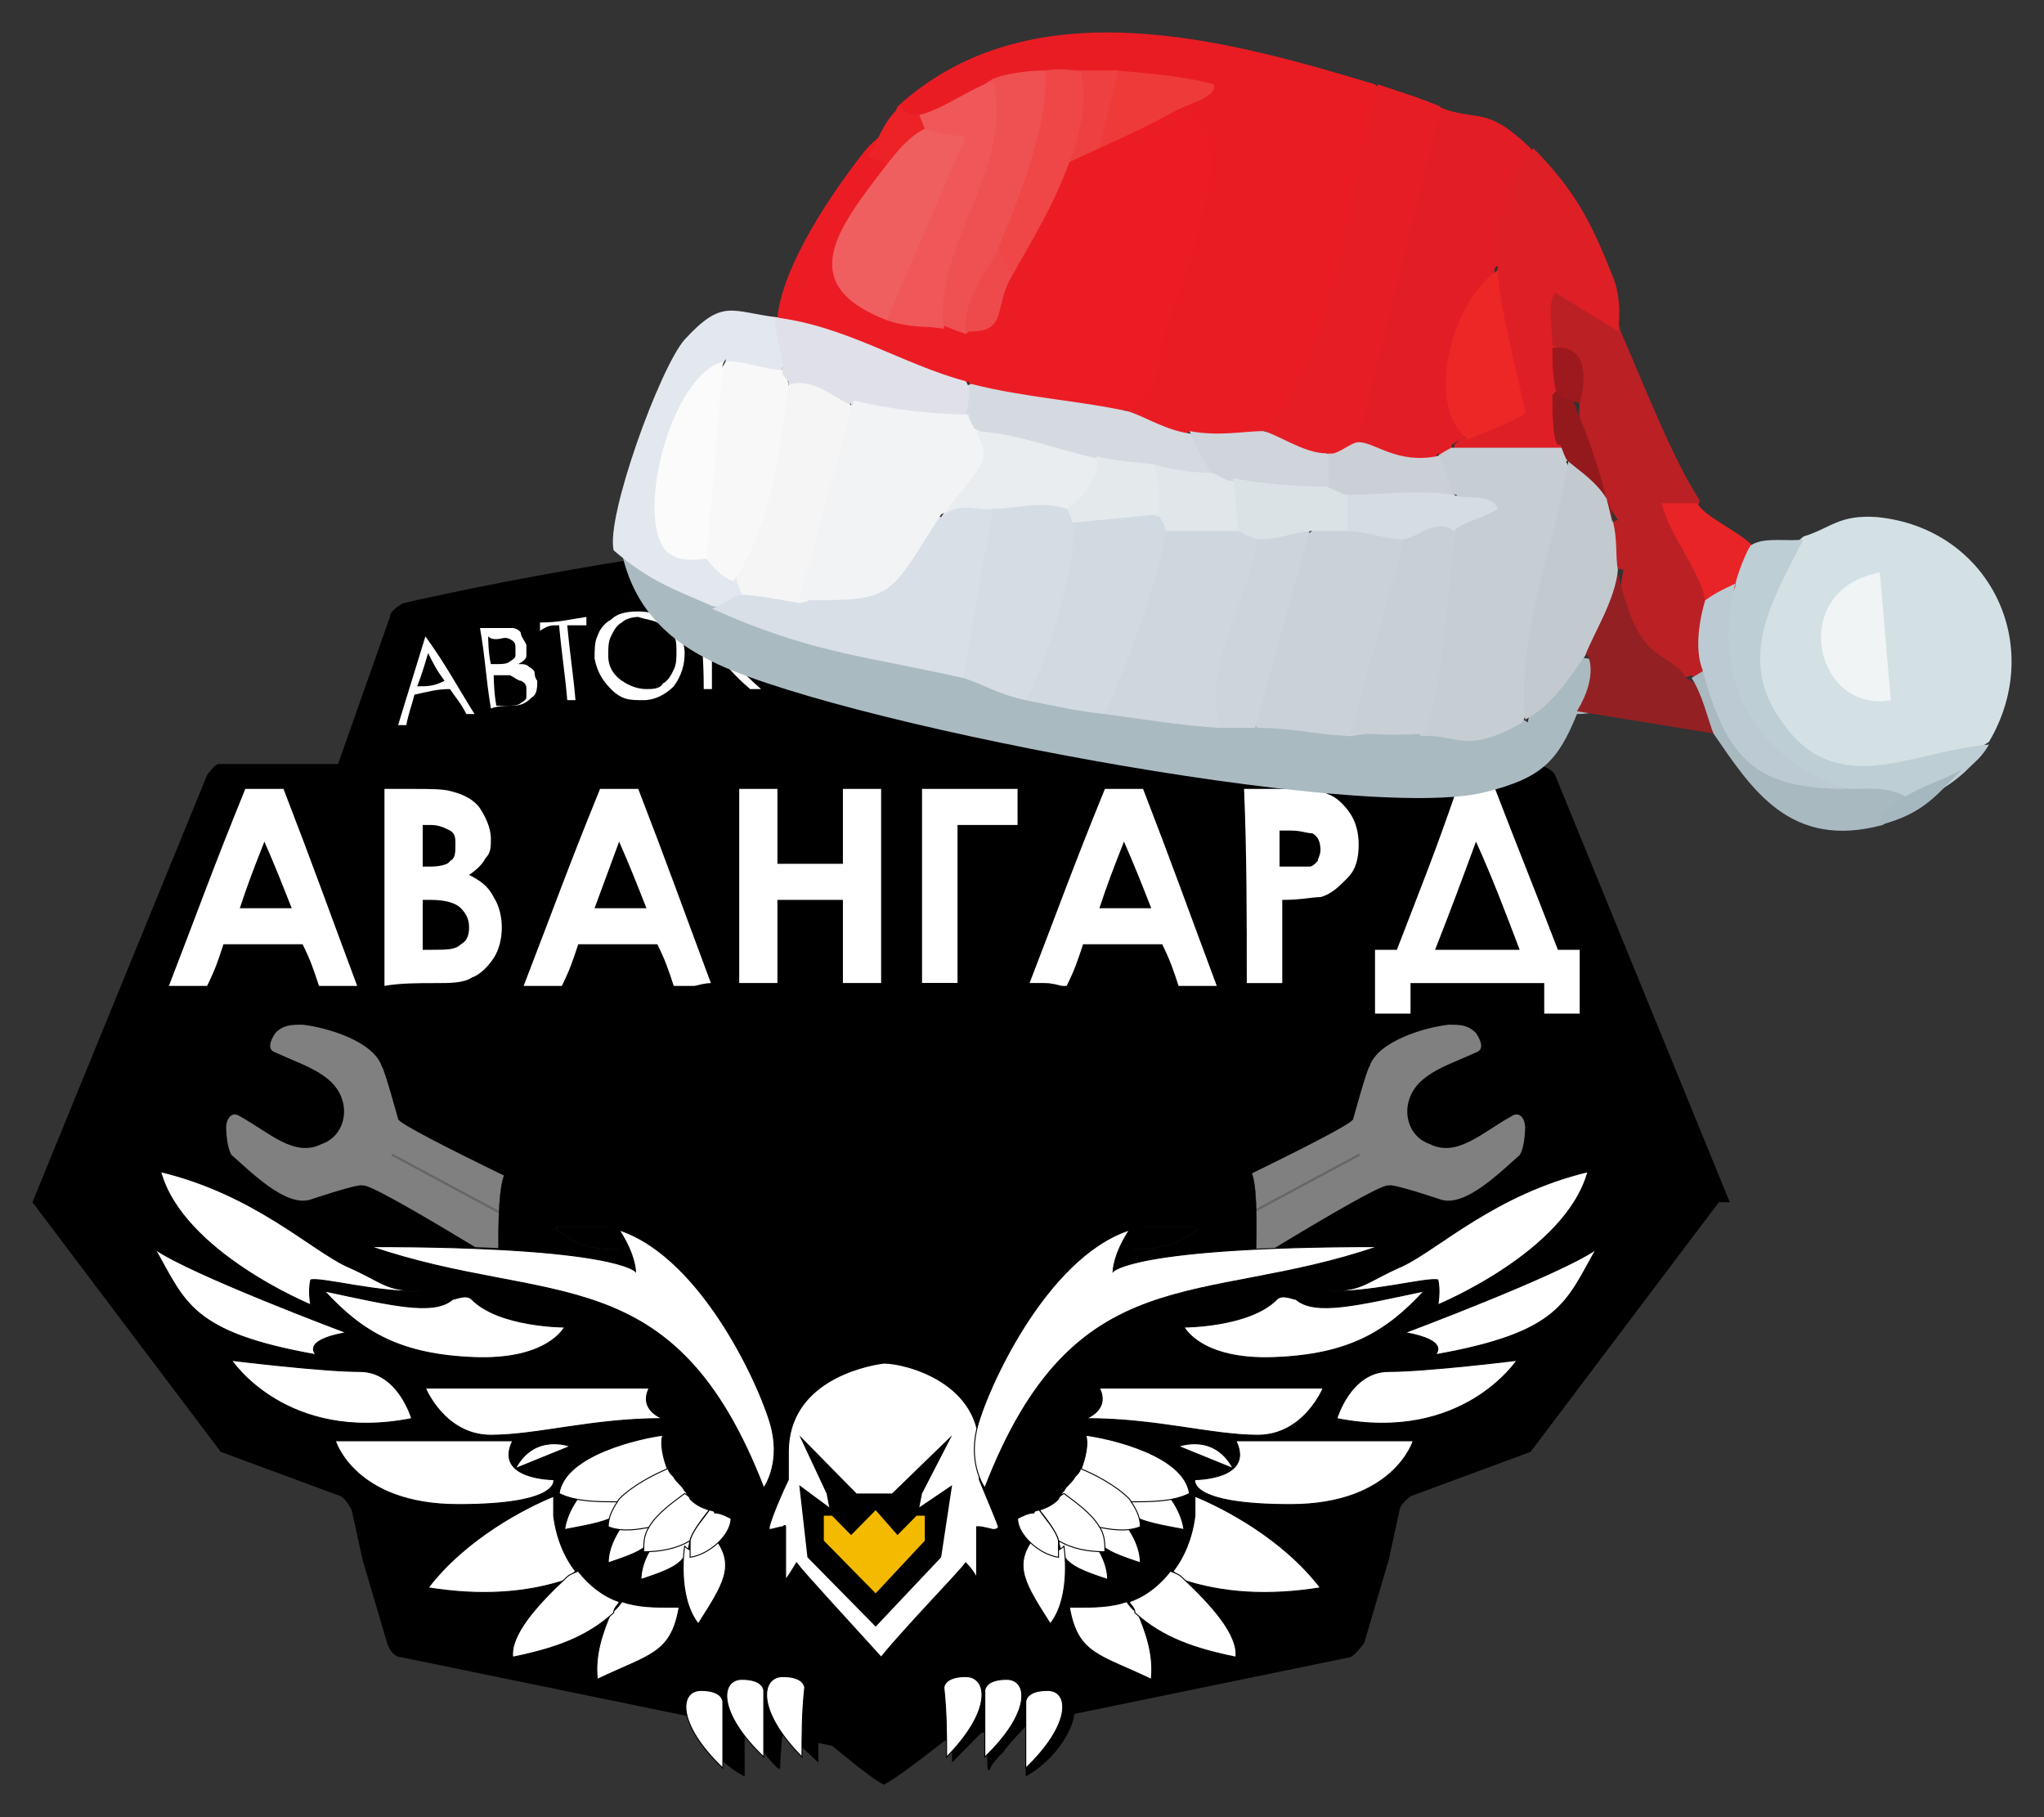 <?xml version="1.0" encoding="UTF-8"?> <svg xmlns="http://www.w3.org/2000/svg" viewBox="1968 2471.767 63 56" width="63" height="56"><rect x="1968" y="2471.767" width="63" height="56" fill="#333333" stroke="none"/><path fill="rgb(0, 0, 0)" stroke="none" fill-opacity="1" stroke-width="1" stroke-opacity="1" color="rgb(51, 51, 51)" font-size-adjust="none" id="tSvg408c564762" title="Path 132" d="M 1995.915 2503.431 C 1995.915 2503.431 1995.242 2503.431 1994.905 2503.26 C 1994.569 2503.174 1994.317 2502.918 1994.064 2502.747" style=""></path><path fill="rgb(0, 0, 0)" stroke="none" fill-opacity="1" stroke-width="1" stroke-opacity="1" color="rgb(51, 51, 51)" font-size-adjust="none" id="tSvg4bde6d15f2" title="Path 133" d="M 1994.99 2525.827 C 1994.99 2525.827 1994.99 2525.827 1994.99 2525.827 C 1994.99 2525.827 1994.905 2525.827 1994.821 2525.827 C 1994.821 2525.827 1994.821 2525.827 1994.821 2525.827C 1994.821 2525.827 1994.905 2525.827 1994.99 2525.827Z" style=""></path><path fill="rgb(0, 0, 0)" stroke="none" fill-opacity="1" stroke-width="1" stroke-opacity="1" color="rgb(51, 51, 51)" font-size-adjust="none" id="tSvg135a2f7bd4b" title="Path 134" d="M 1994.99 2488.386 C 1994.962 2488.386 1994.934 2488.386 1994.905 2488.386 C 1994.905 2488.386 1994.905 2488.386 1994.905 2488.386C 1994.934 2488.386 1994.962 2488.386 1994.99 2488.386Z" style=""></path><path fill="rgb(0, 0, 0)" stroke="none" fill-opacity="1" stroke-width="1" stroke-opacity="1" color="rgb(51, 51, 51)" font-size-adjust="none" id="tSvgec608426bb" title="Path 135" d="M 2020.979 2508.816 C 2019.044 2511.381 2017.11 2513.945 2015.175 2516.509 C 2013.942 2516.965 2012.708 2517.421 2011.475 2517.877 C 2011.475 2517.877 2011.138 2518.134 2011.138 2518.305 C 2011.026 2518.817 2010.914 2519.33 2010.802 2519.843 C 2010.55 2520.698 2010.297 2521.553 2010.045 2522.408 C 2010.045 2522.408 2009.793 2522.75 2009.624 2522.835 C 2004.774 2523.832 1999.924 2524.83 1995.074 2525.827 C 1995.046 2525.827 1995.018 2525.827 1994.99 2525.827 C 1994.99 2525.827 1994.99 2525.827 1994.99 2525.827 C 1994.99 2525.827 1994.99 2525.827 1994.99 2525.827 C 1994.962 2525.827 1994.934 2525.827 1994.905 2525.827 C 1994.905 2525.827 1980.355 2522.835 1980.355 2522.835 C 1980.187 2522.835 1980.018 2522.664 1979.934 2522.408 C 1979.682 2521.553 1979.43 2520.698 1979.177 2519.843 C 1979.065 2519.33 1978.953 2518.817 1978.841 2518.305 C 1978.841 2518.305 1978.673 2517.963 1978.504 2517.877 C 1977.271 2517.421 1976.037 2516.965 1974.804 2516.509 C 1972.869 2513.945 1970.935 2511.381 1969 2508.816 C 1970.795 2504.428 1972.589 2500.04 1974.383 2495.652 C 1974.383 2495.652 1974.551 2495.395 1974.72 2495.31 C 1975.953 2495.31 1977.187 2495.31 1978.42 2495.31 C 1978.42 2495.31 1980.018 2490.779 1980.018 2490.779 C 1980.018 2490.609 1980.271 2490.438 1980.439 2490.352 C 1980.439 2490.352 1989.27 2488.301 1995.074 2488.301 C 1995.074 2488.301 1995.074 2488.301 1995.158 2488.301 C 1995.158 2488.301 1995.158 2488.301 1995.242 2488.301 C 2000.961 2488.301 2009.877 2490.352 2009.877 2490.352 C 2010.045 2490.352 2010.213 2490.523 2010.297 2490.779 C 2010.83 2492.318 2011.363 2493.857 2011.895 2495.395 C 2013.129 2495.395 2014.362 2495.395 2015.596 2495.395 C 2015.596 2495.395 2015.848 2495.481 2015.932 2495.652 C 2017.727 2500.04 2019.521 2504.428 2021.315 2508.816C 2021.203 2508.816 2021.091 2508.816 2020.979 2508.816Z" style=""></path><path fill="rgb(0, 0, 0)" stroke="none" fill-opacity="1" stroke-width="1" stroke-opacity="1" color="rgb(51, 51, 51)" font-size-adjust="none" id="tSvg15fa39d55a4" title="Path 136" d="M 1994.99 2488.386 C 1994.962 2488.386 1994.934 2488.386 1994.905 2488.386 C 1994.934 2488.386 1994.962 2488.386 1994.99 2488.386C 1994.99 2488.386 1994.99 2488.386 1994.99 2488.386Z" style=""></path><path fill="rgb(0, 0, 0)" stroke="none" fill-opacity="1" stroke-width="1" stroke-opacity="1" color="rgb(51, 51, 51)" font-size-adjust="none" id="tSvg8a02cd734e" title="Path 137" d="M 1995.074 2525.827 C 1995.074 2525.827 1995.074 2525.827 1995.074 2525.827 C 1995.074 2525.827 1994.99 2525.827 1994.905 2525.827 C 1994.905 2525.827 1994.905 2525.827 1994.905 2525.827 C 1994.934 2525.827 1994.962 2525.827 1994.99 2525.827C 1995.018 2525.827 1995.046 2525.827 1995.074 2525.827Z" style=""></path><path fill="rgb(255, 255, 255)" stroke="none" fill-opacity="1" stroke-width="1" stroke-opacity="1" color="rgb(51, 51, 51)" font-size-adjust="none" class="cls-11" id="tSvg1586682e5f5" title="Path 138" d="M 1975.561 2496.079 C 1975.953 2496.079 1976.346 2496.079 1976.738 2496.079 C 1977.663 2498.473 1978.084 2499.67 1979.009 2502.149 C 1978.617 2502.149 1978.224 2502.149 1977.832 2502.149 C 1977.663 2501.636 1977.579 2501.379 1977.327 2500.866 C 1976.514 2500.866 1975.701 2500.866 1974.888 2500.866 C 1974.72 2501.379 1974.636 2501.636 1974.383 2502.149 C 1973.991 2502.149 1973.598 2502.149 1973.206 2502.149C 1974.131 2499.755 1974.551 2498.558 1975.561 2496.079Z M 1976.149 2497.703 C 1975.813 2498.558 1975.645 2498.986 1975.392 2499.755 C 1975.925 2499.755 1976.458 2499.755 1976.991 2499.755C 1976.654 2498.9 1976.486 2498.473 1976.149 2497.703Z" style=""></path><path fill="rgb(255, 255, 255)" stroke="none" fill-opacity="1" stroke-width="1" stroke-opacity="1" color="rgb(51, 51, 51)" font-size-adjust="none" class="cls-11" id="tSvg849c5e2ea8" title="Path 139" d="M 1979.85 2502.149 C 1979.85 2500.125 1979.85 2498.102 1979.85 2496.079 C 1980.159 2496.079 1980.467 2496.079 1980.775 2496.079 C 1981.28 2496.079 1981.701 2496.079 1981.953 2496.165 C 1982.289 2496.25 1982.626 2496.421 1982.794 2496.678 C 1982.962 2496.934 1983.13 2497.276 1983.13 2497.618 C 1983.13 2497.874 1983.13 2498.045 1982.962 2498.216 C 1982.878 2498.387 1982.71 2498.558 1982.458 2498.729 C 1982.794 2498.9 1983.046 2499.071 1983.215 2499.413 C 1983.383 2499.67 1983.467 2500.012 1983.467 2500.353 C 1983.467 2500.695 1983.383 2501.037 1983.215 2501.294 C 1983.046 2501.55 1982.794 2501.807 1982.542 2501.892 C 1982.289 2502.063 1981.869 2502.063 1981.448 2502.063C 1980.888 2502.063 1980.327 2502.063 1979.85 2502.149Z M 1981.028 2497.191 C 1981.028 2497.618 1981.028 2498.045 1981.028 2498.473 C 1981.112 2498.473 1981.196 2498.473 1981.28 2498.473 C 1981.28 2498.473 1981.785 2498.473 1981.869 2498.302 C 1982.037 2498.216 1982.037 2498.045 1982.037 2497.789 C 1982.037 2497.618 1982.037 2497.447 1981.869 2497.362 C 1981.701 2497.276 1981.532 2497.191 1981.28 2497.191C 1981.196 2497.191 1981.112 2497.191 1981.028 2497.191Z M 1981.028 2499.499 C 1981.028 2500.012 1981.028 2500.524 1981.028 2501.037 C 1981.112 2501.037 1981.196 2501.037 1981.28 2501.037 C 1981.785 2501.037 1982.037 2501.037 1982.205 2500.866 C 1982.373 2500.781 1982.458 2500.61 1982.458 2500.353 C 1982.458 2500.097 1982.373 2499.926 1982.205 2499.755 C 1982.037 2499.584 1981.701 2499.499 1981.28 2499.499C 1981.196 2499.499 1981.112 2499.499 1981.028 2499.499Z" style=""></path><path fill="rgb(255, 255, 255)" stroke="none" fill-opacity="1" stroke-width="1" stroke-opacity="1" color="rgb(51, 51, 51)" font-size-adjust="none" class="cls-11" id="tSvg17c59c40f2" title="Path 140" d="M 1986.495 2496.079 C 1986.887 2496.079 1987.28 2496.079 1987.672 2496.079 C 1988.597 2498.473 1989.018 2499.67 1989.943 2502.149 C 1989.551 2502.149 1989.158 2502.149 1988.766 2502.149 C 1988.597 2501.636 1988.513 2501.379 1988.261 2500.866 C 1987.448 2500.866 1986.635 2500.866 1985.822 2500.866 C 1985.654 2501.379 1985.57 2501.636 1985.317 2502.149 C 1984.925 2502.149 1984.532 2502.149 1984.14 2502.149C 1985.065 2499.755 1985.485 2498.558 1986.495 2496.079Z M 1987.083 2497.703 C 1986.831 2498.387 1986.579 2499.071 1986.326 2499.755 C 1986.999 2499.755 1987.252 2499.755 1987.925 2499.755C 1987.588 2498.9 1987.42 2498.473 1987.083 2497.703Z" style=""></path><path fill="rgb(255, 255, 255)" stroke="none" fill-opacity="1" stroke-width="1" stroke-opacity="1" color="rgb(51, 51, 51)" font-size-adjust="none" class="cls-11" id="tSvgb0f14b59ad" title="Path 141" d="M 1990.784 2496.079 C 1991.177 2496.079 1991.569 2496.079 1991.962 2496.079 C 1991.962 2496.849 1991.962 2497.618 1991.962 2498.387 C 1992.635 2498.387 1993.307 2498.387 1993.98 2498.387 C 1993.98 2497.618 1993.98 2496.849 1993.98 2496.079 C 1994.373 2496.079 1994.765 2496.079 1995.158 2496.079 C 1995.158 2498.102 1995.158 2500.125 1995.158 2502.149 C 1994.765 2502.149 1994.373 2502.149 1993.98 2502.149 C 1993.98 2501.265 1993.98 2500.382 1993.98 2499.499 C 1993.307 2499.499 1992.635 2499.499 1991.962 2499.499 C 1991.962 2500.382 1991.962 2501.265 1991.962 2502.149 C 1991.569 2502.149 1991.177 2502.149 1990.784 2502.149C 1990.784 2500.125 1990.784 2498.102 1990.784 2496.079Z" style=""></path><path fill="rgb(255, 255, 255)" stroke="none" fill-opacity="1" stroke-width="1" stroke-opacity="1" color="rgb(51, 51, 51)" font-size-adjust="none" class="cls-11" id="tSvg185483a9e8b" title="Path 142" d="M 1996.419 2496.079 C 1997.401 2496.079 1998.382 2496.079 1999.363 2496.079 C 1999.363 2496.45 1999.363 2496.82 1999.363 2497.191 C 1998.746 2497.191 1998.13 2497.191 1997.513 2497.191 C 1997.513 2498.815 1997.513 2500.439 1997.513 2502.063 C 1997.148 2502.063 1996.784 2502.063 1996.419 2502.063C 1996.419 2500.04 1996.419 2498.017 1996.419 2496.079Z" style=""></path><path fill="rgb(255, 255, 255)" stroke="none" fill-opacity="1" stroke-width="1" stroke-opacity="1" color="rgb(51, 51, 51)" font-size-adjust="none" class="cls-11" id="tSvg11ee285b06f" title="Path 143" d="M 2002.055 2496.079 C 2002.447 2496.079 2002.84 2496.079 2003.232 2496.079 C 2004.157 2498.473 2004.578 2499.67 2005.503 2502.149 C 2005.111 2502.149 2004.718 2502.149 2004.326 2502.149 C 2004.157 2501.636 2004.073 2501.379 2003.821 2500.866 C 2003.008 2500.866 2002.195 2500.866 2001.382 2500.866 C 2001.214 2501.379 2001.129 2501.636 2000.877 2502.149 C 2000.485 2502.149 2000.092 2502.149 1999.7 2502.149C 2000.625 2499.755 2001.045 2498.558 2002.055 2496.079Z M 2002.643 2497.703 C 2002.307 2498.558 2002.139 2498.986 2001.886 2499.755 C 2002.559 2499.755 2002.812 2499.755 2003.484 2499.755C 2003.148 2498.9 2002.98 2498.473 2002.643 2497.703Z" style=""></path><path fill="rgb(255, 255, 255)" stroke="none" fill-opacity="1" stroke-width="1" stroke-opacity="1" color="rgb(51, 51, 51)" font-size-adjust="none" class="cls-11" id="tSvg15a1fcdf7ee" title="Path 144" d="M 2006.344 2496.079 C 2006.737 2496.079 2007.129 2496.079 2007.522 2496.079 C 2008.195 2496.079 2008.615 2496.079 2008.951 2496.25 C 2009.204 2496.336 2009.456 2496.592 2009.624 2496.849 C 2009.793 2497.105 2009.877 2497.447 2009.877 2497.789 C 2009.877 2498.216 2009.793 2498.558 2009.54 2498.815 C 2009.288 2499.071 2009.036 2499.328 2008.699 2499.413 C 2008.447 2499.413 2008.11 2499.499 2007.522 2499.499 C 2007.522 2500.353 2007.522 2501.208 2007.522 2502.063 C 2007.157 2502.063 2006.793 2502.063 2006.428 2502.063C 2006.428 2500.04 2006.428 2498.017 2006.344 2496.079Z M 2007.438 2498.473 C 2007.55 2498.473 2007.662 2498.473 2007.774 2498.473 C 2007.774 2498.473 2008.279 2498.473 2008.363 2498.473 C 2008.447 2498.473 2008.531 2498.387 2008.615 2498.302 C 2008.615 2498.216 2008.699 2498.131 2008.699 2497.96 C 2008.699 2497.703 2008.615 2497.533 2008.447 2497.447 C 2008.279 2497.447 2008.11 2497.362 2007.774 2497.362 C 2007.662 2497.362 2007.55 2497.362 2007.438 2497.362C 2007.438 2497.76 2007.438 2498.159 2007.438 2498.473Z" style=""></path><path fill="rgb(255, 255, 255)" stroke="none" fill-opacity="1" stroke-width="1" stroke-opacity="1" color="rgb(51, 51, 51)" font-size-adjust="none" class="cls-11" id="tSvgd1af8b8557" title="Path 145" d="M 2012.905 2496.079 C 2013.297 2496.079 2013.69 2496.079 2014.082 2496.079 C 2014.839 2498.045 2015.26 2499.071 2016.017 2501.037 C 2016.241 2501.037 2016.465 2501.037 2016.689 2501.037 C 2016.689 2501.693 2016.689 2502.348 2016.689 2503.003 C 2016.325 2503.003 2015.96 2503.003 2015.596 2503.003 C 2015.596 2502.69 2015.596 2502.377 2015.596 2502.063 C 2014.222 2502.063 2012.848 2502.063 2011.475 2502.063 C 2011.475 2502.377 2011.475 2502.69 2011.475 2503.003 C 2011.11 2503.003 2010.746 2503.003 2010.381 2503.003 C 2010.381 2502.348 2010.381 2501.693 2010.381 2501.037 C 2010.606 2501.037 2010.83 2501.037 2011.054 2501.037C 2011.811 2499.071 2012.232 2498.045 2012.905 2496.079Z M 2013.493 2497.703 C 2012.989 2499.071 2012.736 2499.755 2012.232 2501.037 C 2013.101 2501.037 2013.97 2501.037 2014.839 2501.037C 2014.418 2499.926 2013.998 2498.815 2013.493 2497.703Z" style=""></path><path fill="rgb(255, 255, 255)" stroke="none" fill-opacity="1" stroke-width="1" stroke-opacity="1" color="rgb(51, 51, 51)" font-size-adjust="none" class="cls-11" id="tSvgc2fb3f403c" title="Path 146" d="M 1981.112 2491.378 C 1981.785 2492.318 1982.037 2492.831 1982.626 2493.771 C 1982.542 2493.771 1982.458 2493.771 1982.373 2493.771 C 1982.205 2493.429 1982.037 2493.258 1981.869 2493.002 C 1981.448 2493.002 1981.196 2493.087 1980.775 2493.173 C 1980.691 2493.515 1980.607 2493.686 1980.523 2494.113 C 1980.439 2494.113 1980.355 2494.113 1980.271 2494.113 C 1980.607 2493.002 1980.775 2492.489 1981.112 2491.378C 1981.112 2491.378 1981.112 2491.378 1981.112 2491.378Z M 1981.196 2491.891 C 1981.196 2491.891 1981.028 2492.489 1980.859 2492.917 C 1981.196 2492.917 1981.364 2492.917 1981.701 2492.746C 1981.448 2492.404 1981.364 2492.233 1981.196 2491.891Z" style=""></path><path fill="rgb(255, 255, 255)" stroke="none" fill-opacity="1" stroke-width="1" stroke-opacity="1" color="rgb(51, 51, 51)" font-size-adjust="none" class="cls-11" id="tSvg60996d2fd3" title="Path 147" d="M 1982.794 2491.121 C 1982.794 2491.121 1983.13 2491.121 1983.299 2491.121 C 1983.467 2491.121 1983.635 2491.121 1983.803 2491.121 C 1983.887 2491.121 1984.056 2491.207 1984.056 2491.292 C 1984.056 2491.378 1984.14 2491.463 1984.224 2491.634 C 1984.224 2491.72 1984.224 2491.891 1984.224 2491.976 C 1984.224 2492.062 1984.14 2492.147 1983.971 2492.233 C 1984.14 2492.233 1984.224 2492.233 1984.308 2492.318 C 1984.308 2492.318 1984.476 2492.404 1984.476 2492.489 C 1984.476 2492.489 1984.476 2492.66 1984.56 2492.746 C 1984.56 2492.917 1984.56 2493.173 1984.392 2493.258 C 1984.224 2493.429 1984.056 2493.515 1983.803 2493.515 C 1983.551 2493.515 1983.383 2493.515 1983.13 2493.6C 1982.962 2492.575 1982.962 2492.062 1982.794 2491.121Z M 1983.046 2491.378 C 1983.046 2491.378 1983.046 2491.891 1983.13 2492.233 C 1983.13 2492.233 1983.215 2492.233 1983.299 2492.233 C 1983.467 2492.233 1983.635 2492.233 1983.719 2492.147 C 1983.719 2492.147 1983.887 2492.062 1983.887 2491.976 C 1983.887 2491.976 1983.887 2491.805 1983.887 2491.72 C 1983.887 2491.634 1983.887 2491.549 1983.719 2491.463 C 1983.551 2491.378 1983.467 2491.463 1983.299 2491.463C 1983.215 2491.463 1983.13 2491.463 1983.046 2491.378Z M 1983.215 2492.489 C 1983.215 2492.489 1983.215 2493.087 1983.299 2493.515 C 1983.467 2493.515 1983.467 2493.515 1983.635 2493.515 C 1983.803 2493.515 1983.971 2493.515 1984.056 2493.429 C 1984.056 2493.429 1984.224 2493.344 1984.224 2493.258 C 1984.224 2493.258 1984.224 2493.087 1984.224 2493.002 C 1984.224 2492.917 1984.224 2492.831 1984.056 2492.746 C 1983.971 2492.746 1983.887 2492.66 1983.719 2492.575 C 1983.635 2492.575 1983.467 2492.575 1983.215 2492.575C 1983.215 2492.575 1983.13 2492.575 1983.215 2492.489Z" style=""></path><path fill="rgb(255, 255, 255)" stroke="none" fill-opacity="1" stroke-width="1" stroke-opacity="1" color="rgb(51, 51, 51)" font-size-adjust="none" class="cls-11" id="tSvgaae7e88ac3" title="Path 148" d="M 1984.644 2491.207 C 1984.644 2491.207 1984.644 2491.036 1984.644 2490.95 C 1985.233 2490.95 1985.485 2490.865 1986.074 2490.779 C 1986.074 2490.865 1986.074 2490.95 1986.074 2491.036 C 1985.822 2491.036 1985.738 2491.036 1985.485 2491.036 C 1985.57 2491.976 1985.654 2492.404 1985.738 2493.344 C 1985.654 2493.344 1985.57 2493.344 1985.485 2493.344 C 1985.401 2492.404 1985.317 2491.976 1985.233 2491.036C 1984.981 2491.036 1984.897 2491.036 1984.644 2491.207Z" style=""></path><path fill="rgb(255, 255, 255)" stroke="none" fill-opacity="1" stroke-width="1" stroke-opacity="1" color="rgb(51, 51, 51)" font-size-adjust="none" class="cls-11" id="tSvg10beeba2619" title="Path 149" d="M 1987.672 2490.609 C 1987.672 2490.609 1988.429 2490.609 1988.682 2490.95 C 1988.934 2491.292 1989.102 2491.549 1989.102 2491.891 C 1989.102 2492.233 1989.018 2492.575 1988.766 2492.917 C 1988.513 2493.173 1988.177 2493.344 1987.84 2493.344 C 1987.42 2493.344 1987.168 2493.344 1986.831 2493.002 C 1986.579 2492.746 1986.411 2492.489 1986.326 2492.062 C 1986.326 2491.805 1986.326 2491.549 1986.411 2491.378 C 1986.495 2491.121 1986.663 2490.95 1986.831 2490.865C 1986.999 2490.694 1987.252 2490.609 1987.672 2490.609Z M 1987.672 2490.779 C 1987.672 2490.779 1987.336 2490.779 1987.168 2490.95 C 1986.999 2491.036 1986.915 2491.207 1986.831 2491.378 C 1986.747 2491.549 1986.747 2491.72 1986.747 2491.976 C 1986.747 2492.318 1986.915 2492.575 1987.168 2492.746 C 1987.42 2492.917 1987.672 2493.002 1987.925 2493.002 C 1988.093 2493.002 1988.345 2493.002 1988.429 2492.831 C 1988.597 2492.746 1988.682 2492.575 1988.766 2492.404 C 1988.85 2492.233 1988.85 2492.062 1988.85 2491.805 C 1988.85 2491.634 1988.85 2491.378 1988.682 2491.292 C 1988.597 2491.121 1988.429 2491.036 1988.261 2490.95C 1988.093 2490.865 1987.925 2490.865 1987.672 2490.779Z" style=""></path><path fill="rgb(255, 255, 255)" stroke="none" fill-opacity="1" stroke-width="1" stroke-opacity="1" color="rgb(51, 51, 51)" font-size-adjust="none" class="cls-11" id="tSvg11d83d9fa75" title="Path 150" d="M 1989.607 2490.523 C 1989.607 2490.523 1989.775 2490.523 1989.859 2490.523 C 1989.859 2490.95 1989.859 2491.121 1989.859 2491.463 C 1990.28 2491.036 1990.448 2490.865 1990.868 2490.438 C 1991.037 2490.438 1991.121 2490.438 1991.205 2490.438 C 1990.7 2490.95 1990.448 2491.207 1990.027 2491.634 C 1990.616 2492.147 1990.868 2492.489 1991.457 2493.002 C 1991.289 2493.002 1991.289 2493.002 1991.121 2493.002 C 1990.616 2492.575 1990.448 2492.318 1989.943 2491.805 C 1989.943 2492.318 1989.943 2492.489 1989.943 2493.002 C 1989.859 2493.002 1989.775 2493.002 1989.691 2493.002C 1989.691 2491.976 1989.607 2491.463 1989.607 2490.523Z" style=""></path><path fill="rgb(255, 255, 255)" stroke="none" fill-opacity="1" stroke-width="1" stroke-opacity="1" color="rgb(51, 51, 51)" font-size-adjust="none" class="cls-11" id="tSvgad54dcee82" title="Path 151" d="M 1993.055 2490.352 C 1993.055 2490.352 1993.812 2490.438 1994.064 2490.694 C 1994.317 2490.95 1994.485 2491.292 1994.485 2491.634 C 1994.485 2491.976 1994.401 2492.318 1994.064 2492.575 C 1993.812 2492.831 1993.476 2493.002 1993.139 2493.002 C 1992.719 2493.002 1992.466 2492.917 1992.13 2492.66 C 1991.878 2492.404 1991.709 2492.062 1991.709 2491.72 C 1991.709 2491.463 1991.709 2491.207 1991.878 2491.036 C 1991.962 2490.779 1992.13 2490.609 1992.382 2490.523C 1992.55 2490.438 1992.803 2490.352 1993.055 2490.352Z M 1993.055 2490.523 C 1993.055 2490.523 1992.635 2490.523 1992.466 2490.694 C 1992.298 2490.779 1992.13 2490.95 1992.046 2491.121 C 1991.962 2491.292 1991.878 2491.463 1991.878 2491.72 C 1991.878 2492.062 1991.962 2492.318 1992.214 2492.489 C 1992.466 2492.66 1992.719 2492.831 1992.971 2492.831 C 1993.139 2492.831 1993.392 2492.831 1993.56 2492.66 C 1993.728 2492.575 1993.896 2492.404 1993.98 2492.233 C 1994.064 2492.062 1994.149 2491.891 1994.149 2491.634 C 1994.149 2491.463 1994.149 2491.207 1993.98 2491.036 C 1993.896 2490.865 1993.728 2490.694 1993.56 2490.609C 1993.392 2490.523 1993.223 2490.438 1993.055 2490.523Z" style=""></path><path fill="rgb(255, 255, 255)" stroke="none" fill-opacity="1" stroke-width="1" stroke-opacity="1" color="rgb(51, 51, 51)" font-size-adjust="none" class="cls-11" id="tSvg7d82d7e1ec" title="Path 152" d="M 1994.821 2493.002 C 1994.99 2491.976 1995.074 2491.463 1995.242 2490.438 C 1995.242 2490.438 1995.242 2490.438 1995.242 2490.438 C 1995.662 2491.292 1995.915 2491.72 1996.251 2492.575 C 1996.672 2491.72 1996.924 2491.292 1997.345 2490.438 C 1997.345 2490.438 1997.345 2490.438 1997.345 2490.438 C 1997.429 2491.463 1997.513 2491.976 1997.681 2493.087 C 1997.597 2493.087 1997.513 2493.087 1997.429 2493.087 C 1997.429 2492.318 1997.345 2491.976 1997.261 2491.207 C 1996.84 2491.976 1996.672 2492.318 1996.335 2493.087 C 1996.335 2493.087 1996.335 2493.087 1996.335 2493.087 C 1995.999 2492.318 1995.831 2491.976 1995.41 2491.207 C 1995.326 2491.976 1995.242 2492.318 1995.158 2493.087C 1995.074 2493.087 1994.99 2493.087 1994.821 2493.002Z" style=""></path><path fill="rgb(255, 255, 255)" stroke="none" fill-opacity="1" stroke-width="1" stroke-opacity="1" color="rgb(51, 51, 51)" font-size-adjust="none" class="cls-11" id="tSvg8d8dfa5b41" title="Path 153" d="M 1998.354 2490.438 C 1999.111 2490.438 1999.447 2490.438 2000.204 2490.523 C 2000.204 2491.549 2000.12 2492.062 2000.036 2493.087 C 1999.952 2493.087 1999.868 2493.087 1999.784 2493.087 C 1999.784 2492.147 1999.784 2491.72 1999.868 2490.779 C 1999.363 2490.779 1999.027 2490.779 1998.522 2490.779 C 1998.522 2491.72 1998.522 2492.233 1998.438 2493.173 C 1998.354 2493.173 1998.27 2493.173 1998.186 2493.173C 1998.186 2492.147 1998.186 2491.634 1998.354 2490.438Z" style=""></path><path fill="rgb(255, 255, 255)" stroke="none" fill-opacity="1" stroke-width="1" stroke-opacity="1" color="rgb(51, 51, 51)" font-size-adjust="none" class="cls-11" id="tSvg192803c609c" title="Path 154" d="M 2002.812 2493.258 C 2002.728 2493.258 2002.643 2493.258 2002.559 2493.258 C 2002.307 2492.404 2002.139 2491.976 2001.886 2491.121 C 2001.466 2491.891 2001.298 2492.318 2000.877 2493.087 C 2000.793 2493.087 2000.709 2493.087 2000.625 2493.087 C 2001.129 2492.062 2001.382 2491.549 2001.886 2490.523 C 2001.886 2490.523 2001.886 2490.523 2001.886 2490.523C 2002.223 2491.634 2002.475 2492.147 2002.812 2493.258Z" style=""></path><path fill="rgb(255, 255, 255)" stroke="none" fill-opacity="1" stroke-width="1" stroke-opacity="1" color="rgb(51, 51, 51)" font-size-adjust="none" class="cls-11" id="tSvg58813a47b8" title="Path 155" d="M 2003.484 2490.779 C 2004.073 2490.779 2004.41 2490.779 2004.998 2490.95 C 2004.998 2491.036 2004.998 2491.121 2004.998 2491.207 C 2004.494 2491.207 2004.241 2491.207 2003.737 2491.121 C 2003.737 2491.463 2003.737 2491.634 2003.737 2491.976 C 2004.241 2491.976 2004.494 2491.976 2004.998 2492.062 C 2004.998 2492.147 2004.998 2492.233 2004.998 2492.318 C 2004.494 2492.318 2004.241 2492.318 2003.737 2492.233 C 2003.737 2492.66 2003.737 2492.831 2003.653 2493.258 C 2004.157 2493.258 2004.41 2493.258 2004.83 2493.344 C 2004.83 2493.429 2004.83 2493.515 2004.83 2493.6 C 2004.241 2493.6 2003.989 2493.515 2003.4 2493.429C 2003.484 2492.404 2003.569 2491.891 2003.484 2490.779Z" style=""></path><path fill="rgb(255, 255, 255)" stroke="none" fill-opacity="1" stroke-width="1" stroke-opacity="1" color="rgb(51, 51, 51)" font-size-adjust="none" class="cls-11" id="tSvg141cdd7c599" title="Path 156" d="M 2005.419 2490.95 C 2005.419 2490.95 2005.587 2490.95 2005.671 2490.95 C 2005.671 2491.378 2005.671 2491.549 2005.587 2491.891 C 2006.008 2491.549 2006.26 2491.378 2006.765 2491.036 C 2006.933 2491.036 2007.017 2491.036 2007.101 2491.036 C 2006.512 2491.463 2006.26 2491.634 2005.671 2492.062 C 2006.176 2492.66 2006.344 2493.002 2006.849 2493.686 C 2006.681 2493.686 2006.681 2493.686 2006.512 2493.686 C 2006.092 2493.173 2005.924 2492.917 2005.503 2492.318 C 2005.503 2492.831 2005.503 2493.002 2005.335 2493.515 C 2005.251 2493.515 2005.167 2493.515 2005.083 2493.515C 2005.167 2492.489 2005.251 2491.976 2005.419 2490.95Z" style=""></path><path fill="rgb(255, 255, 255)" stroke="none" fill-opacity="1" stroke-width="1" stroke-opacity="1" color="rgb(51, 51, 51)" font-size-adjust="none" class="cls-11" id="tSvgbfb7210aa8" title="Path 157" d="M 2009.961 2492.062 C 2009.961 2492.062 2009.793 2492.062 2009.708 2492.147 C 2009.624 2491.976 2009.456 2491.891 2009.372 2491.72 C 2009.204 2491.634 2009.036 2491.549 2008.867 2491.549 C 2008.699 2491.549 2008.447 2491.549 2008.279 2491.549 C 2008.11 2491.549 2007.942 2491.72 2007.774 2491.891 C 2007.69 2492.062 2007.606 2492.233 2007.522 2492.404 C 2007.522 2492.746 2007.522 2493.002 2007.774 2493.258 C 2007.942 2493.515 2008.195 2493.686 2008.531 2493.686 C 2008.867 2493.686 2009.204 2493.686 2009.456 2493.429 C 2009.456 2493.429 2009.54 2493.515 2009.624 2493.6 C 2009.456 2493.771 2009.288 2493.857 2009.12 2493.942 C 2008.951 2493.942 2008.699 2493.942 2008.447 2493.942 C 2008.026 2493.942 2007.69 2493.686 2007.438 2493.344 C 2007.269 2493.087 2007.185 2492.746 2007.269 2492.404 C 2007.269 2492.062 2007.522 2491.72 2007.774 2491.463 C 2008.11 2491.207 2008.447 2491.121 2008.867 2491.207 C 2009.12 2491.207 2009.288 2491.292 2009.54 2491.463 C 2009.708 2491.549 2009.877 2491.72 2009.961 2491.976C 2009.961 2492.005 2009.961 2492.033 2009.961 2492.062Z" style=""></path><path fill="rgb(128, 128, 128)" stroke="none" fill-opacity="1" stroke-width="1" stroke-opacity="1" color="rgb(51, 51, 51)" font-size-adjust="none" class="cls-52" id="tSvg18536e4f16f" title="Path 158" d="M 1974.972 2506.508 C 1974.972 2506.508 1974.972 2507.106 1975.14 2507.363 C 1975.729 2507.876 1976.822 2508.987 1977.579 2508.731 C 1977.579 2508.731 1979.093 2508.218 1979.177 2508.303 C 1979.43 2508.132 1985.654 2512.064 1985.822 2512.15 C 1985.822 2512.15 1986.074 2512.064 1986.242 2511.808 C 1986.579 2511.381 1986.915 2510.868 1987.083 2510.269 C 1987.083 2510.013 1987.168 2509.842 1987.083 2509.756 C 1986.915 2509.585 1980.271 2506.508 1980.271 2506.252 C 1980.271 2506.252 1979.85 2504.713 1979.766 2504.628 C 1979.514 2503.858 1978.084 2503.431 1977.327 2503.345 C 1976.991 2503.345 1976.738 2503.345 1976.486 2503.602 C 1976.318 2503.858 1976.234 2504.115 1976.486 2504.2 C 1977.411 2504.628 1978.42 2504.884 1978.589 2505.824 C 1978.673 2506.337 1978.42 2506.85 1977.916 2507.021 C 1977.075 2507.448 1976.318 2506.679 1975.392 2506.166C 1975.14 2505.995 1974.972 2506.252 1974.972 2506.508Z" style=""></path><line color="rgb(51, 51, 51)" font-size-adjust="none" stroke-linecap="round" stroke-linejoin="round" stroke-width="0.07" stroke="rgb(102, 102, 102)" class="cls-7" x1="1980.103" y1="2507.363" x2="1985.99" y2="2510.526" id="tSvga44099deda" title="Line 3" fill="none" fill-opacity="1" stroke-opacity="1" style="transform-origin: 1983.05px 2508.94px;"></line><path fill="rgb(128, 128, 128)" stroke="none" fill-opacity="1" stroke-width="1" stroke-opacity="1" color="rgb(51, 51, 51)" font-size-adjust="none" class="cls-52" id="tSvgcecd66c102" title="Path 159" d="M 2015.007 2506.508 C 2015.007 2506.508 2015.007 2507.106 2014.839 2507.363 C 2014.25 2507.876 2013.157 2508.987 2012.4 2508.731 C 2012.4 2508.731 2010.886 2508.218 2010.802 2508.303 C 2010.55 2508.132 2004.326 2512.064 2004.157 2512.15 C 2004.157 2512.15 2003.905 2512.064 2003.737 2511.808 C 2003.4 2511.381 2003.064 2510.868 2002.896 2510.269 C 2002.896 2510.013 2002.812 2509.842 2002.896 2509.756 C 2003.064 2509.585 2009.708 2506.508 2009.708 2506.252 C 2009.708 2506.252 2010.129 2504.713 2010.213 2504.628 C 2010.465 2503.858 2011.895 2503.431 2012.652 2503.345 C 2012.989 2503.345 2013.241 2503.345 2013.493 2503.602 C 2013.662 2503.858 2013.746 2504.115 2013.493 2504.2 C 2012.568 2504.628 2011.559 2504.884 2011.391 2505.824 C 2011.307 2506.337 2011.559 2506.85 2012.063 2507.021 C 2012.905 2507.448 2013.662 2506.679 2014.587 2506.166C 2014.839 2505.995 2015.007 2506.252 2015.007 2506.508Z" style=""></path><line color="rgb(51, 51, 51)" font-size-adjust="none" stroke-linecap="round" stroke-linejoin="round" stroke-width="0.07" stroke="rgb(102, 102, 102)" class="cls-7" x1="2009.877" y1="2507.363" x2="2003.989" y2="2510.526" id="tSvgb5c8d857f9" title="Line 4" fill="none" fill-opacity="1" stroke-opacity="1" style="transform-origin: 2006.93px 2508.94px;"></line><path fill="rgb(0, 0, 0)" stroke="none" fill-opacity="1" stroke-width="1" stroke-opacity="1" color="rgb(51, 51, 51)" font-size-adjust="none" id="tSvg65fff70983" title="Path 160" d="M 2004.914 2508.047 C 2004.914 2508.047 2004.41 2508.474 2004.073 2508.56 C 2003.737 2508.645 2003.4 2508.731 2003.064 2508.731 C 1997.653 2508.731 1992.242 2508.731 1986.831 2508.731 C 1986.831 2508.731 1986.158 2508.731 1985.822 2508.56 C 1985.485 2508.474 1985.233 2508.218 1984.981 2508.047C 1991.625 2508.047 1998.27 2508.047 2004.914 2508.047Z" style=""></path><path fill="url(#tSvgGradient3ff6363087)" stroke="rgb(0, 0, 0)" fill-opacity="1" stroke-width="0.01" stroke-opacity="1" color="rgb(51, 51, 51)" font-size-adjust="none" stroke-miterlimit="10" class="cls-8" id="tSvg13cecbf0156" title="Path 161" d="M 2006.596 2507.961 C 2006.344 2507.363 2004.998 2506.252 2004.662 2505.91 C 2004.662 2505.91 2004.662 2505.824 2004.662 2505.824 C 2006.428 2505.824 2005.587 2504.371 2005.167 2504.371 C 2004.69 2504.371 2004.213 2504.371 2003.737 2504.371 C 2003.737 2504.371 2003.484 2504.628 2003.484 2504.713 C 2003.484 2504.713 2003.484 2504.713 2003.4 2504.713 C 2003.148 2504.457 2002.307 2503.516 2001.634 2502.747 C 2001.214 2502.32 2000.709 2502.063 2000.12 2502.063 C 1996.756 2502.063 1993.392 2502.063 1990.027 2502.063 C 1989.438 2502.063 1988.934 2502.32 1988.513 2502.747 C 1987.84 2503.516 1986.999 2504.457 1986.747 2504.713 C 1986.747 2504.713 1986.747 2504.713 1986.663 2504.713 C 1986.663 2504.542 1986.663 2504.371 1986.411 2504.371 C 1985.934 2504.371 1985.457 2504.371 1984.981 2504.371 C 1984.981 2504.371 1983.719 2505.824 1985.485 2505.824 C 1985.485 2505.824 1985.485 2505.824 1985.485 2505.91 C 1985.065 2506.252 1983.719 2507.363 1983.551 2507.961 C 1983.13 2508.902 1983.551 2513.945 1983.551 2514.629 C 1983.551 2514.629 1983.551 2514.629 1983.551 2514.629 C 1991.205 2514.629 1998.859 2514.629 2006.512 2514.629 C 2006.512 2514.629 2006.512 2514.629 2006.512 2514.629C 2006.512 2513.945 2006.933 2508.902 2006.596 2507.961Z M 2004.914 2509.671 C 2004.914 2509.671 2004.41 2510.013 2004.157 2510.098 C 2003.821 2510.184 2003.484 2510.269 2003.148 2510.269 C 1997.737 2510.269 1992.326 2510.269 1986.915 2510.269 C 1986.915 2510.269 1986.242 2510.269 1985.906 2510.098 C 1985.654 2510.013 1985.401 2509.842 1985.149 2509.671 C 1985.149 2509.671 1985.149 2509.585 1985.149 2509.585 C 1991.709 2509.585 1998.27 2509.585 2004.83 2509.585C 2004.83 2509.585 2004.83 2509.585 2004.914 2509.671Z" style=""></path><path fill="rgb(0, 0, 0)" stroke="rgb(0, 0, 0)" fill-opacity="1" stroke-width="0.01" stroke-opacity="1" color="rgb(51, 51, 51)" font-size-adjust="none" stroke-miterlimit="10" class="cls-9" id="tSvg13f45327000" title="Path 162" d="M 2004.914 2509.671 C 2004.914 2509.671 2004.41 2510.013 2004.157 2510.098 C 2003.821 2510.184 2003.484 2510.269 2003.148 2510.269 C 1997.737 2510.269 1992.326 2510.269 1986.915 2510.269 C 1986.915 2510.269 1986.242 2510.269 1985.906 2510.098 C 1985.654 2510.013 1985.401 2509.842 1985.149 2509.671 C 1985.149 2509.671 1985.149 2509.585 1985.149 2509.585 C 1991.709 2509.585 1998.27 2509.585 2004.83 2509.585C 2004.83 2509.585 2004.83 2509.585 2004.914 2509.671Z" style=""></path><path fill="rgb(0, 0, 0)" stroke="none" fill-opacity="1" stroke-width="1" stroke-opacity="1" color="rgb(51, 51, 51)" font-size-adjust="none" id="tSvg3536d15771" title="Path 163" d="M 2002.98 2506.85 C 1997.653 2506.85 1992.326 2506.85 1986.999 2506.85 C 1986.999 2506.85 1986.663 2506.594 1986.831 2506.337 C 1987.644 2505.425 1988.457 2504.514 1989.27 2503.602 C 1989.27 2503.602 1989.943 2503.089 1990.364 2503.089 C 1993.476 2503.089 1996.588 2503.089 1999.7 2503.089 C 1999.7 2503.089 2000.541 2503.26 2000.793 2503.602 C 2001.606 2504.514 2002.419 2505.425 2003.232 2506.337C 2003.232 2506.337 2003.232 2506.85 2002.98 2506.85Z" style=""></path><path fill="rgb(0, 0, 0)" stroke="none" fill-opacity="1" stroke-width="1" stroke-opacity="1" color="rgb(51, 51, 51)" font-size-adjust="none" id="tSvg178ce18cc1" title="Path 164" d="M 1994.99 2505.226 C 1994.99 2505.226 1994.99 2505.226 1994.99 2505.226 C 1994.99 2505.226 1994.99 2505.226 1994.99 2505.226 C 1994.99 2505.226 1994.99 2505.226 1994.99 2505.226C 1994.99 2505.226 1994.99 2505.226 1994.99 2505.226Z" style=""></path><path fill="rgb(0, 0, 0)" stroke="none" fill-opacity="1" stroke-width="1" stroke-opacity="1" color="rgb(51, 51, 51)" font-size-adjust="none" id="tSvg40ec10ca2f" title="Path 165" d="M 1994.99 2505.226 C 1994.99 2505.226 1994.99 2505.226 1994.99 2505.226 C 1994.99 2505.226 1994.99 2505.226 1994.99 2505.226 C 1994.99 2505.226 1994.99 2505.226 1994.99 2505.226C 1994.99 2505.226 1994.99 2505.226 1994.99 2505.226Z" style=""></path><path fill="rgb(0, 0, 0)" stroke="none" fill-opacity="1" stroke-width="1" stroke-opacity="1" color="rgb(51, 51, 51)" font-size-adjust="none" x="15.49" y="17.39" width=".6" height=".6" rx=".21" ry=".21" id="tSvg1341a01742" title="Rectangle 11" d="M 1983.635 2512.064 C 1985.317 2512.064 1986.999 2512.064 1988.682 2512.064 C 1988.682 2513.774 1988.682 2515.484 1988.682 2517.193 C 1986.999 2517.193 1985.317 2517.193 1983.635 2517.193C 1983.635 2515.484 1983.635 2513.774 1983.635 2512.064Z" style=""></path><path fill="rgb(0, 0, 0)" stroke="none" fill-opacity="1" stroke-width="1" stroke-opacity="1" color="rgb(51, 51, 51)" font-size-adjust="none" x="17.6" y="17.39" width=".6" height=".6" rx=".21" ry=".21" id="tSvg298a6a8cc3" title="Rectangle 12" d="M 2001.382 2512.064 C 2003.064 2512.064 2004.746 2512.064 2006.428 2512.064 C 2006.428 2513.774 2006.428 2515.484 2006.428 2517.193 C 2004.746 2517.193 2003.064 2517.193 2001.382 2517.193C 2001.382 2515.484 2001.382 2513.774 2001.382 2512.064Z" style=""></path><path fill="rgb(0, 0, 0)" stroke="none" fill-opacity="1" stroke-width="1" stroke-opacity="1" color="rgb(51, 51, 51)" font-size-adjust="none" id="tSvg81f08a39f3" title="Path 166" d="M 2017.699 2507.192 C 2017.446 2507.79 2016.521 2509.414 2016.437 2509.671 C 2016.101 2510.526 2015.512 2511.979 2015.175 2512.919 C 2015.007 2513.09 2013.409 2514.629 2012.652 2515.227 C 2012.484 2515.398 2012.4 2515.484 2012.316 2515.569 C 2011.979 2515.74 2008.279 2517.706 2006.933 2518.39 C 2006.933 2518.39 2006.933 2518.39 2006.933 2518.39 C 2006.933 2518.39 2006.933 2518.39 2006.849 2518.561 C 2006.596 2519.245 2006.344 2520.014 2006.008 2520.613 C 2005.755 2520.869 2004.662 2521.809 2004.41 2522.066 C 2004.073 2522.066 2001.55 2522.066 2001.214 2522.066 C 2001.214 2522.066 2001.214 2522.066 2001.214 2522.066 C 2001.214 2522.066 2001.214 2522.066 2001.214 2522.237 C 2001.129 2522.579 2001.298 2524.117 2001.045 2524.887 C 2000.625 2525.998 1999.616 2526.511 1999.616 2526.511 C 1999.616 2525.998 1999.616 2525.485 1999.616 2524.972 C 1999.616 2524.972 1999.027 2525.571 1998.943 2525.742 C 1998.774 2525.912 1998.606 2526.083 1998.522 2526.254 C 1998.522 2526.34 1998.438 2526.34 1998.438 2526.254 C 1998.438 2525.912 1998.354 2525.058 1998.354 2525.058 C 1998.354 2525.058 1997.513 2525.912 1997.345 2526.083 C 1997.345 2525.798 1997.345 2525.514 1997.345 2525.229 C 1997.345 2525.229 1995.747 2526.511 1995.242 2526.767 C 1994.737 2526.511 1993.476 2525.4 1993.223 2525.229 C 1993.223 2525.514 1993.223 2525.798 1993.223 2526.083 C 1993.223 2526.083 1992.13 2525.058 1992.13 2525.058 C 1992.13 2525.058 1992.046 2525.912 1992.046 2526.254 C 1992.046 2526.34 1992.046 2526.254 1991.962 2526.254 C 1991.794 2526.083 1991.625 2525.912 1991.541 2525.742 C 1991.457 2525.571 1990.952 2524.972 1990.952 2524.972 C 1990.952 2525.485 1990.952 2525.998 1990.952 2526.511 C 1990.952 2526.511 1989.859 2525.998 1989.523 2524.887 C 1989.27 2524.117 1989.523 2522.579 1989.354 2522.237 C 1989.354 2522.237 1989.354 2522.151 1989.354 2522.066 C 1989.354 2522.066 1989.354 2522.066 1989.354 2522.066 C 1989.018 2522.066 1986.579 2522.066 1986.158 2522.066 C 1985.822 2521.809 1984.813 2520.955 1984.56 2520.613 C 1984.308 2519.929 1984.056 2519.159 1983.719 2518.561 C 1983.719 2518.39 1983.719 2518.476 1983.635 2518.39 C 1983.635 2518.39 1983.635 2518.39 1983.635 2518.39 C 1982.373 2517.706 1978.673 2515.74 1978.252 2515.569 C 1978.168 2515.484 1978.084 2515.398 1977.916 2515.227 C 1977.243 2514.543 1975.561 2513.09 1975.392 2512.919 C 1975.056 2511.979 1974.467 2510.526 1974.131 2509.671 C 1973.963 2509.329 1973.122 2507.705 1972.869 2507.192 C 1972.953 2507.192 1973.879 2507.448 1975.477 2508.132 C 1975.813 2508.303 1976.234 2508.474 1976.654 2508.645 C 1977.579 2509.073 1978.504 2509.5 1979.598 2510.098 C 1979.682 2510.098 1979.766 2510.184 1979.85 2510.184 C 1980.439 2510.184 1981.028 2510.184 1981.616 2510.184 C 1985.233 2510.184 1989.775 2510.868 1989.691 2510.868 C 1989.691 2510.868 1989.691 2510.868 1989.691 2510.868 C 1989.691 2510.868 1989.691 2510.868 1989.691 2510.868 C 1990.28 2511.979 1991.121 2513.432 1991.878 2514.629 C 1993.111 2514.999 1994.345 2515.37 1995.578 2515.74 C 1996.812 2515.37 1998.046 2514.999 1999.279 2514.629 C 2000.036 2513.432 2000.793 2511.979 2001.466 2510.868 C 2001.466 2510.868 2001.466 2510.868 2001.466 2510.868 C 2001.466 2510.868 2001.466 2510.868 2001.466 2510.868 C 2001.382 2510.868 2005.924 2510.269 2009.54 2510.184 C 2010.129 2510.184 2010.718 2510.184 2011.307 2510.184 C 2011.391 2510.184 2011.475 2510.184 2011.559 2510.098 C 2012.652 2509.5 2013.577 2509.073 2014.503 2508.645 C 2014.923 2508.474 2015.344 2508.303 2015.68 2508.132 C 2017.278 2507.448 2018.203 2507.192 2018.287 2507.192C 2018.091 2507.192 2017.895 2507.192 2017.699 2507.192Z" style=""></path><path fill="rgb(255, 255, 255)" stroke="rgb(0, 0, 0)" fill-opacity="1" stroke-width="0.03" stroke-opacity="1" color="rgb(51, 51, 51)" font-size-adjust="none" stroke-miterlimit="10" class="cls-10" id="tSvg1240311a5a3" title="Path 167" d="M 1992.803 2523.775 C 1992.803 2523.775 1992.803 2523.434 1992.13 2523.434 C 1991.457 2523.434 1991.289 2524.459 1992.719 2525.912C 1992.719 2525.229 1992.719 2524.545 1992.803 2523.775Z" style=""></path><path fill="rgb(255, 255, 255)" stroke="rgb(0, 0, 0)" fill-opacity="1" stroke-width="0.03" stroke-opacity="1" color="rgb(51, 51, 51)" font-size-adjust="none" stroke-miterlimit="10" class="cls-10" id="tSvgb8469816bc" title="Path 168" d="M 1991.541 2523.861 C 1991.541 2523.861 1991.541 2523.519 1990.868 2523.519 C 1990.195 2523.519 1990.111 2524.545 1991.541 2525.912C 1991.541 2525.229 1991.541 2524.545 1991.541 2523.861Z" style=""></path><path fill="rgb(255, 255, 255)" stroke="rgb(0, 0, 0)" fill-opacity="1" stroke-width="0.03" stroke-opacity="1" color="rgb(51, 51, 51)" font-size-adjust="none" stroke-miterlimit="10" class="cls-10" id="tSvg12d3ca1f2d8" title="Path 169" d="M 1990.28 2524.203 C 1990.28 2524.203 1990.28 2523.861 1989.607 2523.861 C 1988.934 2523.861 1988.85 2524.887 1990.28 2526.254C 1990.28 2525.571 1990.28 2524.887 1990.28 2524.203Z" style=""></path><path fill="rgb(255, 255, 255)" stroke="rgb(0, 0, 0)" fill-opacity="1" stroke-width="0.03" stroke-opacity="1" color="rgb(51, 51, 51)" font-size-adjust="none" stroke-miterlimit="10" class="cls-10" id="tSvge80ca0510" title="Path 170" d="M 1977.579 2511.979 C 1977.579 2511.979 1973.626 2510.355 1972.953 2507.876 C 1975.813 2508.56 1977.579 2510.269 1978.673 2510.782 C 1979.85 2511.295 1979.85 2511.552 1981.028 2511.552 C 1979.766 2511.637 1977.916 2511.124 1977.579 2511.21C 1977.495 2511.552 1977.579 2511.979 1977.579 2511.979Z" style=""></path><path fill="rgb(255, 255, 255)" stroke="rgb(0, 0, 0)" fill-opacity="1" stroke-width="0.03" stroke-opacity="1" color="rgb(51, 51, 51)" font-size-adjust="none" stroke-miterlimit="10" class="cls-10" id="tSvgfe3dab84d0" title="Path 171" d="M 1978.673 2512.834 C 1978.673 2512.834 1973.879 2511.039 1972.785 2510.269 C 1973.71 2511.893 1973.879 2512.834 1977.748 2513.518C 1977.748 2513.518 1977.243 2513.09 1978.673 2512.834Z" style=""></path><path fill="rgb(255, 255, 255)" stroke="rgb(0, 0, 0)" fill-opacity="1" stroke-width="0.03" stroke-opacity="1" color="rgb(51, 51, 51)" font-size-adjust="none" stroke-miterlimit="10" class="cls-10" id="tSvg6d0f0f1467" title="Path 172" d="M 1980.691 2515.484 C 1980.691 2515.484 1980.271 2514.031 1979.093 2514.031 C 1977.916 2514.031 1975.14 2513.689 1975.14 2513.689C 1975.14 2513.689 1976.822 2516.253 1980.691 2515.484Z" style=""></path><path fill="rgb(255, 255, 255)" stroke="rgb(0, 0, 0)" fill-opacity="1" stroke-width="0.03" stroke-opacity="1" color="rgb(51, 51, 51)" font-size-adjust="none" stroke-miterlimit="10" class="cls-10" id="tSvg5f47df8afe" title="Path 173" d="M 1988.009 2514.543 C 1985.71 2514.543 1983.411 2514.543 1981.112 2514.543 C 1981.112 2514.543 1981.701 2515.997 1983.13 2515.997 C 1984.56 2515.997 1986.242 2515.484 1988.429 2515.484C 1988.429 2515.484 1987.672 2515.227 1988.009 2514.543Z" style=""></path><path fill="rgb(255, 255, 255)" stroke="rgb(0, 0, 0)" fill-opacity="1" stroke-width="0.03" stroke-opacity="1" color="rgb(51, 51, 51)" font-size-adjust="none" stroke-miterlimit="10" class="cls-10" id="tSvg551a9e4425" title="Path 174" d="M 1986.747 2517.022 C 1986.747 2517.022 1985.57 2517.792 1985.401 2518.903 C 1986.747 2518.647 1987.42 2518.561 1987.504 2517.535C 1987.504 2517.535 1986.326 2518.219 1986.747 2517.022Z" style=""></path><path fill="rgb(255, 255, 255)" stroke="rgb(0, 0, 0)" fill-opacity="1" stroke-width="0.03" stroke-opacity="1" color="rgb(51, 51, 51)" font-size-adjust="none" stroke-miterlimit="10" class="cls-10" id="tSvg117b3ed90db" title="Path 175" d="M 1987.588 2518.305 C 1987.588 2518.305 1986.747 2519.074 1986.747 2519.929 C 1987.756 2519.587 1988.261 2519.416 1988.261 2518.561C 1988.261 2518.561 1987.336 2519.245 1987.588 2518.305Z" style=""></path><path fill="rgb(255, 255, 255)" stroke="rgb(0, 0, 0)" fill-opacity="1" stroke-width="0.03" stroke-opacity="1" color="rgb(51, 51, 51)" font-size-adjust="none" stroke-miterlimit="10" class="cls-10" id="tSvg24f7a0e5ad" title="Path 176" d="M 1988.597 2518.817 C 1988.597 2518.817 1987.756 2519.587 1987.756 2520.442 C 1988.766 2520.1 1989.27 2519.929 1989.27 2519.074C 1989.27 2519.074 1988.345 2519.758 1988.597 2518.817Z" style=""></path><path fill="rgb(255, 255, 255)" stroke="rgb(0, 0, 0)" fill-opacity="1" stroke-width="0.03" stroke-opacity="1" color="rgb(51, 51, 51)" font-size-adjust="none" stroke-miterlimit="10" class="cls-10" id="tSvgb171fa94f5" title="Path 177" d="M 1989.102 2519.416 C 1989.102 2519.416 1988.85 2520.955 1989.523 2521.809 C 1990.28 2520.613 1990.7 2520.014 1990.027 2519.159C 1990.027 2519.159 1989.523 2519.843 1989.102 2519.416Z" style=""></path><path fill="rgb(255, 255, 255)" stroke="rgb(0, 0, 0)" fill-opacity="1" stroke-width="0.03" stroke-opacity="1" color="rgb(51, 51, 51)" font-size-adjust="none" stroke-miterlimit="10" class="cls-10" id="tSvg110d53c7e2d" title="Path 178" d="M 1985.401 2512.663 C 1985.401 2512.663 1983.383 2512.663 1982.542 2511.808 C 1982.373 2511.637 1982.037 2511.808 1981.953 2511.808 C 1981.364 2512.321 1980.018 2511.979 1978 2511.552 C 1979.177 2512.834 1980.355 2513.518 1982.626 2513.603C 1984.897 2513.689 1985.401 2512.663 1985.401 2512.663Z" style=""></path><path fill="rgb(255, 255, 255)" stroke="rgb(0, 0, 0)" fill-opacity="1" stroke-width="0.03" stroke-opacity="1" color="rgb(51, 51, 51)" font-size-adjust="none" stroke-miterlimit="10" class="cls-10" id="tSvg17ebf268a6f" title="Path 179" d="M 1985.57 2516.339 C 1985.57 2516.339 1984.476 2515.911 1983.887 2517.022Z" style=""></path><path fill="rgb(255, 255, 255)" stroke="rgb(0, 0, 0)" fill-opacity="1" stroke-width="0.03" stroke-opacity="1" color="rgb(51, 51, 51)" font-size-adjust="none" stroke-miterlimit="10" class="cls-10" id="tSvg1474cd68c86" title="Path 180" d="M 1983.803 2516.168 C 1981.981 2516.168 1980.159 2516.168 1978.336 2516.168 C 1978.336 2516.168 1978.925 2518.134 1982.121 2518.134 C 1985.317 2518.134 1985.065 2517.364 1985.065 2517.364C 1985.065 2517.364 1983.215 2517.364 1983.803 2516.168Z" style=""></path><path fill="rgb(255, 255, 255)" stroke="rgb(0, 0, 0)" fill-opacity="1" stroke-width="0.03" stroke-opacity="1" color="rgb(51, 51, 51)" font-size-adjust="none" stroke-miterlimit="10" class="cls-10" id="tSvgec560fa778" title="Path 181" d="M 1985.065 2518.476 C 1985.065 2518.476 1985.065 2518.048 1985.065 2517.877 C 1984.224 2518.219 1982.373 2519.159 1981.196 2520.698 C 1982.794 2520.955 1984.224 2520.869 1985.485 2520.442 C 1985.57 2520.356 1985.654 2520.271 1985.738 2520.185C 1985.401 2519.758 1985.149 2519.159 1985.065 2518.476Z" style=""></path><path fill="rgb(255, 255, 255)" stroke="rgb(0, 0, 0)" fill-opacity="1" stroke-width="0.03" stroke-opacity="1" color="rgb(51, 51, 51)" font-size-adjust="none" stroke-miterlimit="10" class="cls-10" id="tSvg58abf0a32e" title="Path 182" d="M 1987.168 2521.125 C 1987.168 2521.125 1986.999 2521.382 1986.831 2521.467 C 1986.579 2522.066 1986.326 2522.75 1986.411 2523.519 C 1988.009 2522.75 1988.682 2522.75 1988.934 2521.296 C 1988.934 2521.296 1988.766 2521.296 1988.682 2521.296C 1988.177 2521.296 1987.672 2521.296 1987.168 2521.125Z" style=""></path><path fill="rgb(255, 255, 255)" stroke="rgb(0, 0, 0)" fill-opacity="1" stroke-width="0.03" stroke-opacity="1" color="rgb(51, 51, 51)" font-size-adjust="none" stroke-miterlimit="10" class="cls-10" id="tSvgfae6a542fd" title="Path 183" d="M 1985.822 2520.185 C 1985.822 2520.185 1985.57 2520.271 1985.485 2520.356 C 1984.56 2521.211 1983.719 2522.151 1983.803 2522.835 C 1985.065 2522.579 1986.074 2522.237 1986.915 2521.467 C 1986.915 2521.296 1987.083 2521.211 1987.083 2521.125C 1986.579 2520.955 1986.158 2520.613 1985.822 2520.185Z" style=""></path><path fill="rgb(255, 255, 255)" stroke="rgb(0, 0, 0)" fill-opacity="1" stroke-width="0.03" stroke-opacity="1" color="rgb(51, 51, 51)" font-size-adjust="none" stroke-miterlimit="10" class="cls-10" id="tSvg163bf059b2a" title="Path 184" d="M 1988.597 2517.108 C 1988.177 2517.279 1987.504 2517.621 1987.083 2518.048 C 1986.411 2518.048 1985.738 2518.048 1985.233 2517.792 C 1985.401 2516.595 1987.756 2516.082 1988.429 2515.997C 1988.345 2516.253 1988.429 2516.68 1988.597 2517.108Z" style=""></path><path fill="rgb(255, 255, 255)" stroke="rgb(0, 0, 0)" fill-opacity="1" stroke-width="0.03" stroke-opacity="1" color="rgb(51, 51, 51)" font-size-adjust="none" stroke-miterlimit="10" class="cls-10" id="tSvgbbb87e5d8f" title="Path 185" d="M 1989.186 2517.792 C 1989.186 2517.792 1988.345 2518.39 1988.093 2518.817 C 1987.672 2518.903 1987.168 2518.988 1986.747 2518.817 C 1986.747 2518.476 1986.915 2518.219 1987.083 2517.963 C 1987.504 2517.535 1988.177 2517.193 1988.597 2517.022 C 1988.597 2517.108 1988.682 2517.193 1988.766 2517.279 C 1988.85 2517.45 1989.018 2517.535 1989.102 2517.706C 1989.102 2517.706 1989.102 2517.706 1989.186 2517.792Z" style=""></path><path fill="rgb(255, 255, 255)" stroke="rgb(0, 0, 0)" fill-opacity="1" stroke-width="0.03" stroke-opacity="1" color="rgb(51, 51, 51)" font-size-adjust="none" stroke-miterlimit="10" class="cls-10" id="tSvgdfa186db90" title="Path 186" d="M 1989.859 2518.305 C 1989.859 2518.305 1989.354 2518.903 1989.27 2519.245 C 1988.85 2519.501 1988.345 2519.587 1987.84 2519.587 C 1987.84 2519.33 1987.84 2519.074 1988.009 2518.817 C 1988.261 2518.39 1988.766 2518.048 1989.102 2517.792 C 1989.102 2517.792 1989.27 2517.877 1989.27 2517.963C 1989.438 2518.134 1989.607 2518.219 1989.859 2518.305Z" style=""></path><path fill="rgb(255, 255, 255)" stroke="rgb(0, 0, 0)" fill-opacity="1" stroke-width="0.03" stroke-opacity="1" color="rgb(51, 51, 51)" font-size-adjust="none" stroke-miterlimit="10" class="cls-10" id="tSvg2a21b39709" title="Path 187" d="M 1990.532 2518.561 C 1990.532 2519.074 1989.859 2519.672 1989.27 2519.758 C 1989.27 2519.587 1989.27 2519.416 1989.27 2519.245 C 1989.354 2518.903 1989.691 2518.561 1989.859 2518.305 C 1989.859 2518.305 1990.027 2518.305 1990.027 2518.39 C 1990.195 2518.39 1990.364 2518.476 1990.532 2518.561C 1990.532 2518.561 1990.532 2518.561 1990.532 2518.561Z" style=""></path><path fill="rgb(255, 255, 255)" stroke="rgb(0, 0, 0)" fill-opacity="1" stroke-width="0.03" stroke-opacity="1" color="rgb(51, 51, 51)" font-size-adjust="none" stroke-miterlimit="10" class="cls-10" id="tSvg8f91d5bb8" title="Path 188" d="M 1991.541 2517.621 C 1991.541 2517.621 1992.046 2516.937 1991.794 2515.826 C 1991.541 2514.714 1989.691 2510.526 1987.083 2509.671 C 1987.588 2510.44 1987.588 2510.953 1987.588 2510.953 C 1987.588 2510.953 1986.999 2510.184 1979.43 2510.184C 1984.897 2512.064 1988.766 2510.44 1991.541 2517.621Z" style=""></path><path fill="rgb(255, 255, 255)" stroke="rgb(0, 0, 0)" fill-opacity="1" stroke-width="0.03" stroke-opacity="1" color="rgb(51, 51, 51)" font-size-adjust="none" stroke-miterlimit="10" class="cls-10" id="tSvgba9b96126d" title="Path 189" d="M 1998.606 2518.903 C 1998.606 2518.903 1998.27 2518.817 1998.186 2518.817 C 1998.186 2518.817 1998.102 2518.817 1998.102 2518.817 C 1998.102 2519.159 1998.102 2520.271 1998.102 2520.442 C 1998.102 2520.442 1998.102 2520.442 1998.102 2520.442 C 1998.102 2520.271 1997.765 2519.929 1997.765 2519.929 C 1997.513 2520.271 1995.999 2521.809 1995.158 2522.835 C 1995.158 2522.835 1995.158 2522.835 1995.158 2522.835 C 1995.158 2522.835 1995.158 2522.835 1995.158 2522.835 C 1994.233 2521.809 1992.803 2520.271 1992.55 2519.929 C 1992.55 2519.929 1992.298 2520.356 1992.214 2520.442 C 1992.214 2520.442 1992.214 2520.527 1992.214 2520.442 C 1992.214 2520.271 1992.214 2519.159 1992.214 2518.817 C 1992.214 2518.817 1992.214 2518.732 1992.13 2518.817 C 1992.046 2518.817 1991.794 2518.903 1991.709 2518.903 C 1991.709 2518.903 1991.709 2518.903 1991.709 2518.817 C 1991.794 2518.476 1992.13 2517.706 1992.298 2517.364 C 1992.298 2517.279 1992.298 2517.279 1992.298 2517.108 C 1992.298 2516.937 1992.298 2516.68 1992.298 2516.509 C 1992.298 2514.372 1994.569 2513.86 1995.242 2513.774 C 1995.242 2513.774 1995.242 2513.774 1995.242 2513.774 C 1995.915 2513.774 1998.27 2514.372 1998.186 2516.509 C 1998.186 2516.68 1998.186 2516.937 1998.186 2517.108 C 1998.186 2517.279 1998.186 2517.279 1998.186 2517.364 C 1998.354 2517.792 1998.69 2518.561 1998.774 2518.817C 1998.774 2518.817 1998.774 2518.903 1998.606 2518.903Z" style=""></path><path fill="rgb(0, 0, 0)" stroke="none" fill-opacity="1" stroke-width="1" stroke-opacity="1" color="rgb(51, 51, 51)" font-size-adjust="none" id="tSvg1583b8f447d" title="Path 190" d="M 1996.335 2518.219 C 1996.672 2517.991 1997.008 2517.763 1997.345 2517.535 C 1997.232 2518.276 1997.12 2519.017 1997.008 2519.758 C 1996.335 2520.47 1995.662 2521.182 1994.99 2521.895 C 1994.99 2521.895 1994.99 2521.895 1994.99 2521.895 C 1994.289 2521.182 1993.588 2520.47 1992.887 2519.758 C 1992.803 2519.017 1992.719 2518.276 1992.635 2517.535 C 1992.943 2517.763 1993.251 2517.991 1993.56 2518.219 C 1993.532 2518.077 1993.504 2517.934 1993.476 2517.792 C 1993.195 2517.193 1992.915 2516.595 1992.635 2515.997 C 1993.223 2516.595 1993.812 2517.193 1994.401 2517.792 C 1994.765 2517.792 1995.13 2517.792 1995.494 2517.792 C 1996.111 2517.193 1996.728 2516.595 1997.345 2515.997 C 1997.036 2516.595 1996.728 2517.193 1996.419 2517.792C 1996.391 2517.934 1996.363 2518.077 1996.335 2518.219Z" style=""></path><path fill="rgb(244, 186, 0)" stroke="none" fill-opacity="1" stroke-width="1" stroke-opacity="1" color="rgb(51, 51, 51)" font-size-adjust="none" class="cls-28" id="tSvgebd9e5cd85" title="Path 191" d="M 1996.504 2518.476 C 1996.504 2518.732 1996.504 2518.988 1996.504 2519.245 C 1995.999 2519.786 1995.494 2520.328 1994.99 2520.869 C 1994.99 2520.869 1994.99 2520.869 1994.99 2520.869 C 1994.457 2520.328 1993.924 2519.786 1993.392 2519.245 C 1993.392 2518.988 1993.392 2518.732 1993.392 2518.476 C 1993.476 2518.476 1993.56 2518.476 1993.644 2518.476 C 1993.84 2518.675 1994.036 2518.874 1994.233 2519.074 C 1994.485 2518.817 1994.737 2518.561 1994.99 2518.305 C 1994.99 2518.305 1994.99 2518.305 1994.99 2518.305 C 1994.99 2518.305 1994.99 2518.305 1994.99 2518.305 C 1995.214 2518.561 1995.438 2518.817 1995.662 2519.074 C 1995.859 2518.874 1996.055 2518.675 1996.251 2518.476C 1996.335 2518.476 1996.419 2518.476 1996.504 2518.476Z" style=""></path><path fill="rgb(255, 255, 255)" stroke="rgb(0, 0, 0)" fill-opacity="1" stroke-width="0.03" stroke-opacity="1" color="rgb(51, 51, 51)" font-size-adjust="none" stroke-miterlimit="10" class="cls-10" id="tSvgef78b9b668" title="Path 192" d="M 1997.092 2523.775 C 1997.092 2523.775 1997.092 2523.434 1997.765 2523.434 C 1998.438 2523.434 1998.606 2524.459 1997.176 2525.912C 1997.176 2525.229 1997.176 2524.545 1997.092 2523.775Z" style=""></path><path fill="rgb(255, 255, 255)" stroke="rgb(0, 0, 0)" fill-opacity="1" stroke-width="0.03" stroke-opacity="1" color="rgb(51, 51, 51)" font-size-adjust="none" stroke-miterlimit="10" class="cls-10" id="tSvg5288e4a41b" title="Path 193" d="M 1998.354 2523.861 C 1998.354 2523.861 1998.354 2523.519 1999.027 2523.519 C 1999.7 2523.519 1999.784 2524.545 1998.354 2525.912C 1998.354 2525.229 1998.354 2524.545 1998.354 2523.861Z" style=""></path><path fill="rgb(255, 255, 255)" stroke="rgb(0, 0, 0)" fill-opacity="1" stroke-width="0.03" stroke-opacity="1" color="rgb(51, 51, 51)" font-size-adjust="none" stroke-miterlimit="10" class="cls-10" id="tSvg559c1393bc" title="Path 194" d="M 1999.616 2524.203 C 1999.616 2524.203 1999.616 2523.861 2000.288 2523.861 C 2000.961 2523.861 2001.045 2524.887 1999.616 2526.254C 1999.616 2525.571 1999.616 2524.887 1999.616 2524.203Z" style=""></path><path fill="rgb(255, 255, 255)" stroke="rgb(0, 0, 0)" fill-opacity="1" stroke-width="0.03" stroke-opacity="1" color="rgb(51, 51, 51)" font-size-adjust="none" stroke-miterlimit="10" class="cls-10" id="tSvg3a40b9364b" title="Path 195" d="M 2012.316 2511.979 C 2012.316 2511.979 2016.269 2510.355 2016.942 2507.876 C 2014.082 2508.56 2012.316 2510.269 2011.222 2510.782 C 2010.045 2511.295 2010.045 2511.552 2008.867 2511.552 C 2010.129 2511.637 2011.979 2511.124 2012.316 2511.21C 2012.4 2511.552 2012.316 2511.979 2012.316 2511.979Z" style=""></path><path fill="rgb(255, 255, 255)" stroke="rgb(0, 0, 0)" fill-opacity="1" stroke-width="0.03" stroke-opacity="1" color="rgb(51, 51, 51)" font-size-adjust="none" stroke-miterlimit="10" class="cls-10" id="tSvg100f8d78fb7" title="Path 196" d="M 2011.307 2512.834 C 2011.307 2512.834 2016.101 2511.039 2017.194 2510.269 C 2016.269 2511.893 2016.101 2512.834 2012.232 2513.518C 2012.232 2513.518 2012.736 2513.09 2011.307 2512.834Z" style=""></path><path fill="rgb(255, 255, 255)" stroke="rgb(0, 0, 0)" fill-opacity="1" stroke-width="0.03" stroke-opacity="1" color="rgb(51, 51, 51)" font-size-adjust="none" stroke-miterlimit="10" class="cls-10" id="tSvg7472967aa5" title="Path 197" d="M 2009.204 2515.484 C 2009.204 2515.484 2009.624 2514.031 2010.802 2514.031 C 2011.979 2514.031 2014.755 2513.689 2014.755 2513.689C 2014.755 2513.689 2013.073 2516.253 2009.204 2515.484Z" style=""></path><path fill="rgb(255, 255, 255)" stroke="rgb(0, 0, 0)" fill-opacity="1" stroke-width="0.03" stroke-opacity="1" color="rgb(51, 51, 51)" font-size-adjust="none" stroke-miterlimit="10" class="cls-10" id="tSvg14755b79c1c" title="Path 198" d="M 2001.886 2514.543 C 2004.185 2514.543 2006.484 2514.543 2008.783 2514.543 C 2008.783 2514.543 2008.195 2515.997 2006.765 2515.997 C 2005.335 2515.997 2003.653 2515.484 2001.466 2515.484C 2001.466 2515.484 2002.223 2515.227 2001.886 2514.543Z" style=""></path><path fill="rgb(255, 255, 255)" stroke="rgb(0, 0, 0)" fill-opacity="1" stroke-width="0.03" stroke-opacity="1" color="rgb(51, 51, 51)" font-size-adjust="none" stroke-miterlimit="10" class="cls-10" id="tSvgb57f971e50" title="Path 199" d="M 2003.148 2517.022 C 2003.148 2517.022 2004.326 2517.792 2004.494 2518.903 C 2003.148 2518.647 2002.475 2518.561 2002.391 2517.535C 2002.391 2517.535 2003.569 2518.219 2003.148 2517.022Z" style=""></path><path fill="rgb(255, 255, 255)" stroke="rgb(0, 0, 0)" fill-opacity="1" stroke-width="0.03" stroke-opacity="1" color="rgb(51, 51, 51)" font-size-adjust="none" stroke-miterlimit="10" class="cls-10" id="tSvg80a2530869" title="Path 200" d="M 2002.307 2518.305 C 2002.307 2518.305 2003.148 2519.074 2003.148 2519.929 C 2002.139 2519.587 2001.634 2519.416 2001.634 2518.561C 2001.634 2518.561 2002.559 2519.245 2002.307 2518.305Z" style=""></path><path fill="rgb(255, 255, 255)" stroke="rgb(0, 0, 0)" fill-opacity="1" stroke-width="0.03" stroke-opacity="1" color="rgb(51, 51, 51)" font-size-adjust="none" stroke-miterlimit="10" class="cls-10" id="tSvg983132e605" title="Path 201" d="M 2001.298 2518.817 C 2001.298 2518.817 2002.139 2519.587 2002.139 2520.442 C 2001.129 2520.1 2000.625 2519.929 2000.625 2519.074C 2000.625 2519.074 2001.55 2519.758 2001.298 2518.817Z" style=""></path><path fill="rgb(255, 255, 255)" stroke="rgb(0, 0, 0)" fill-opacity="1" stroke-width="0.03" stroke-opacity="1" color="rgb(51, 51, 51)" font-size-adjust="none" stroke-miterlimit="10" class="cls-10" id="tSvg82c3c6be62" title="Path 202" d="M 2000.793 2519.416 C 2000.793 2519.416 2001.045 2520.955 2000.372 2521.809 C 1999.616 2520.613 1999.195 2520.014 1999.868 2519.159C 1999.868 2519.159 2000.372 2519.843 2000.793 2519.416Z" style=""></path><path fill="rgb(255, 255, 255)" stroke="rgb(0, 0, 0)" fill-opacity="1" stroke-width="0.03" stroke-opacity="1" color="rgb(51, 51, 51)" font-size-adjust="none" stroke-miterlimit="10" class="cls-10" id="tSvgdbdb6381c5" title="Path 203" d="M 2004.494 2512.663 C 2004.494 2512.663 2006.512 2512.663 2007.353 2511.808 C 2007.522 2511.637 2007.858 2511.808 2007.942 2511.808 C 2008.531 2512.321 2009.877 2511.979 2011.895 2511.552 C 2010.718 2512.834 2009.54 2513.518 2007.269 2513.603C 2004.998 2513.689 2004.494 2512.663 2004.494 2512.663Z" style=""></path><path fill="rgb(255, 255, 255)" stroke="rgb(0, 0, 0)" fill-opacity="1" stroke-width="0.03" stroke-opacity="1" color="rgb(51, 51, 51)" font-size-adjust="none" stroke-miterlimit="10" class="cls-10" id="tSvgbdbccfc3a2" title="Path 204" d="M 2004.326 2516.339 C 2004.326 2516.339 2005.419 2515.911 2006.008 2517.022Z" style=""></path><path fill="rgb(255, 255, 255)" stroke="rgb(0, 0, 0)" fill-opacity="1" stroke-width="0.03" stroke-opacity="1" color="rgb(51, 51, 51)" font-size-adjust="none" stroke-miterlimit="10" class="cls-10" id="tSvg15beaae76de" title="Path 205" d="M 2006.092 2516.168 C 2007.914 2516.168 2009.736 2516.168 2011.559 2516.168 C 2011.559 2516.168 2010.97 2518.134 2007.774 2518.134 C 2004.578 2518.134 2004.83 2517.364 2004.83 2517.364C 2004.83 2517.364 2006.681 2517.364 2006.092 2516.168Z" style=""></path><path fill="rgb(255, 255, 255)" stroke="rgb(0, 0, 0)" fill-opacity="1" stroke-width="0.03" stroke-opacity="1" color="rgb(51, 51, 51)" font-size-adjust="none" stroke-miterlimit="10" class="cls-10" id="tSvg21a7227f8f" title="Path 206" d="M 2004.83 2518.476 C 2004.83 2518.476 2004.83 2518.048 2004.83 2517.877 C 2005.671 2518.219 2007.522 2519.159 2008.699 2520.698 C 2007.101 2520.955 2005.671 2520.869 2004.41 2520.442 C 2004.326 2520.356 2004.241 2520.271 2004.157 2520.185C 2004.494 2519.758 2004.746 2519.159 2004.83 2518.476Z" style=""></path><path fill="rgb(255, 255, 255)" stroke="rgb(0, 0, 0)" fill-opacity="1" stroke-width="0.03" stroke-opacity="1" color="rgb(51, 51, 51)" font-size-adjust="none" stroke-miterlimit="10" class="cls-10" id="tSvg184fc883280" title="Path 207" d="M 2002.728 2521.125 C 2002.728 2521.125 2002.896 2521.382 2003.064 2521.467 C 2003.316 2522.066 2003.569 2522.75 2003.484 2523.519 C 2001.886 2522.75 2001.214 2522.75 2000.961 2521.296 C 2000.961 2521.296 2001.129 2521.296 2001.214 2521.296C 2001.718 2521.296 2002.223 2521.296 2002.728 2521.125Z" style=""></path><path fill="rgb(255, 255, 255)" stroke="rgb(0, 0, 0)" fill-opacity="1" stroke-width="0.03" stroke-opacity="1" color="rgb(51, 51, 51)" font-size-adjust="none" stroke-miterlimit="10" class="cls-10" id="tSvg3dde64619a" title="Path 208" d="M 2004.073 2520.185 C 2004.073 2520.185 2004.326 2520.271 2004.41 2520.356 C 2005.335 2521.211 2006.176 2522.151 2006.092 2522.835 C 2004.83 2522.579 2003.821 2522.237 2002.98 2521.467 C 2002.98 2521.296 2002.812 2521.211 2002.812 2521.125C 2003.316 2520.955 2003.737 2520.613 2004.073 2520.185Z" style=""></path><path fill="rgb(255, 255, 255)" stroke="rgb(0, 0, 0)" fill-opacity="1" stroke-width="0.03" stroke-opacity="1" color="rgb(51, 51, 51)" font-size-adjust="none" stroke-miterlimit="10" class="cls-10" id="tSvg13c00b14e3f" title="Path 209" d="M 2001.298 2517.108 C 2001.718 2517.279 2002.391 2517.621 2002.812 2518.048 C 2003.484 2518.048 2004.157 2518.048 2004.662 2517.792 C 2004.494 2516.595 2002.139 2516.082 2001.466 2515.997C 2001.55 2516.253 2001.466 2516.68 2001.298 2517.108Z" style=""></path><path fill="rgb(255, 255, 255)" stroke="rgb(0, 0, 0)" fill-opacity="1" stroke-width="0.03" stroke-opacity="1" color="rgb(51, 51, 51)" font-size-adjust="none" stroke-miterlimit="10" class="cls-10" id="tSvgc6ad159da8" title="Path 210" d="M 2000.709 2517.792 C 2000.709 2517.792 2001.55 2518.39 2001.802 2518.817 C 2002.223 2518.903 2002.728 2518.988 2003.148 2518.817 C 2003.148 2518.476 2002.98 2518.219 2002.812 2517.963 C 2002.391 2517.535 2001.718 2517.193 2001.298 2517.022 C 2001.298 2517.108 2001.214 2517.193 2001.129 2517.279 C 2001.045 2517.45 2000.877 2517.535 2000.793 2517.706C 2000.793 2517.706 2000.793 2517.706 2000.709 2517.792Z" style=""></path><path fill="rgb(255, 255, 255)" stroke="rgb(0, 0, 0)" fill-opacity="1" stroke-width="0.03" stroke-opacity="1" color="rgb(51, 51, 51)" font-size-adjust="none" stroke-miterlimit="10" class="cls-10" id="tSvg5462a50c03" title="Path 211" d="M 2000.036 2518.305 C 2000.036 2518.305 2000.541 2518.903 2000.625 2519.245 C 2001.045 2519.501 2001.55 2519.587 2002.055 2519.587 C 2002.055 2519.33 2002.055 2519.074 2001.886 2518.817 C 2001.634 2518.39 2001.129 2518.048 2000.793 2517.792 C 2000.793 2517.792 2000.625 2517.877 2000.625 2517.963C 2000.457 2518.134 2000.288 2518.219 2000.036 2518.305Z" style=""></path><path fill="rgb(255, 255, 255)" stroke="rgb(0, 0, 0)" fill-opacity="1" stroke-width="0.03" stroke-opacity="1" color="rgb(51, 51, 51)" font-size-adjust="none" stroke-miterlimit="10" class="cls-10" id="tSvg186b14e55a7" title="Path 212" d="M 1999.363 2518.561 C 1999.363 2519.074 2000.036 2519.672 2000.625 2519.758 C 2000.625 2519.587 2000.625 2519.416 2000.625 2519.245 C 2000.541 2518.903 2000.204 2518.561 2000.036 2518.305 C 2000.036 2518.305 1999.868 2518.305 1999.868 2518.39 C 1999.7 2518.39 1999.531 2518.476 1999.363 2518.561C 1999.363 2518.561 1999.363 2518.561 1999.363 2518.561Z" style=""></path><path fill="rgb(255, 255, 255)" stroke="rgb(0, 0, 0)" fill-opacity="1" stroke-width="0.03" stroke-opacity="1" color="rgb(51, 51, 51)" font-size-adjust="none" stroke-miterlimit="10" class="cls-10" id="tSvge62a1467db" title="Path 213" d="M 1998.354 2517.621 C 1998.354 2517.621 1997.849 2516.937 1998.102 2515.826 C 1998.354 2514.714 2000.204 2510.526 2002.812 2509.671 C 2002.307 2510.44 2002.307 2510.953 2002.307 2510.953 C 2002.307 2510.953 2002.896 2510.184 2010.465 2510.184C 2004.998 2512.064 2001.129 2510.44 1998.354 2517.621Z" style=""></path><path fill="rgb(233, 28, 36)" stroke="none" fill-opacity="1" stroke-width="1" stroke-opacity="1" color="rgb(51, 51, 51)" font-size-adjust="none" class="cls-47" id="tSvg13972194d9c" title="Path 214" d="M 1995.662 2475.051 C 1995.242 2476.077 1995.662 2476.162 1996.335 2475.307 C 1997.681 2475.735 1998.522 2475.82 1998.606 2474.196 C 1998.859 2475.564 1999.868 2475.307 2000.204 2473.94 C 2000.372 2475.222 2000.793 2475.136 2001.298 2473.94 C 2001.718 2475.136 2001.886 2475.136 2002.391 2473.94 C 2002.643 2475.051 2003.148 2475.051 2004.157 2474.709 C 2004.157 2474.88 2004.157 2475.051 2004.157 2475.222 C 2003.905 2478.299 2003.484 2481.291 2002.728 2484.368 C 2002.307 2485.48 2003.989 2485.907 2004.662 2485.052 C 2005.335 2485.907 2006.512 2486.334 2006.933 2485.052 C 2008.279 2485.052 2009.204 2484.026 2009.624 2481.889 C 2010.297 2480.009 2011.643 2475.649 2010.381 2474.367C 2005.84 2472.999 1999.784 2471.29 1995.662 2475.051Z" style=""></path><path fill="rgb(236, 28, 36)" stroke="none" fill-opacity="1" stroke-width="1" stroke-opacity="1" color="rgb(51, 51, 51)" font-size-adjust="none" class="cls-49" id="tSvg414d2bc7e1" title="Path 215" d="M 1991.962 2481.547 C 1992.719 2482.915 1996.504 2484.454 1997.849 2483.514 C 1998.354 2484.796 2001.634 2485.48 2002.728 2484.368 C 2003.821 2483.941 2003.569 2483.086 2003.821 2482.317 C 2004.241 2480.864 2006.765 2474.965 2004.073 2475.222 C 2003.232 2474.367 2002.391 2474.794 2001.802 2476.333 C 2001.718 2475.735 2001.382 2475.82 2000.877 2476.76 C 1999.784 2477.017 1999.195 2479.154 1999.111 2480.265 C 1998.606 2480.607 1998.186 2481.206 1997.681 2481.975 C 1997.597 2481.12 1997.513 2480.949 1997.008 2481.718 C 1997.008 2480.351 1995.915 2480.351 1995.242 2481.462 C 1994.401 2480.18 1994.485 2478.983 1995.578 2477.872 C 1995.494 2477.473 1995.41 2477.074 1995.326 2476.675 C 1995.662 2475.735 1995.326 2475.649 1994.653 2476.419C 1993.644 2477.701 1992.13 2479.923 1991.962 2481.547Z" style=""></path><path fill="rgb(170, 186, 193)" stroke="none" fill-opacity="1" stroke-width="1" stroke-opacity="1" color="rgb(51, 51, 51)" font-size-adjust="none" class="cls-6" id="tSvg13d236de9e" title="Path 216" d="M 2016.605 2493.771 C 2018.287 2493.771 2018.54 2492.318 2016.942 2492.062 C 2015.932 2491.891 2015.344 2492.489 2015.091 2494.028 C 2014.166 2493.429 2012.484 2493.173 2011.979 2494.455 C 2011.811 2493.087 2010.129 2493.173 2009.708 2494.455 C 2009.54 2493.087 2007.438 2492.917 2006.849 2494.199 C 2006.681 2492.917 2006.344 2493.002 2005.755 2494.199 C 2005.503 2492.746 2002.98 2492.489 2002.223 2493.771 C 2001.634 2492.404 2000.961 2492.318 1999.784 2493.344 C 1999.616 2491.976 1998.774 2491.463 1997.849 2492.66 C 1997.709 2492.29 1997.569 2491.919 1997.429 2491.549 C 1995.074 2491.036 1992.55 2490.694 1990.195 2490.523 C 1990.027 2489.668 1987.925 2488.13 1987.168 2488.813 C 1987.504 2490.352 1988.429 2491.378 1989.775 2492.062 C 1993.223 2493.942 2010.045 2497.191 2013.83 2496.165C 2015.512 2495.737 2016.017 2495.225 2016.605 2493.771Z" style=""></path><path fill="rgb(211, 225, 229)" stroke="none" fill-opacity="1" stroke-width="1" stroke-opacity="1" color="rgb(51, 51, 51)" font-size-adjust="none" class="cls-22" id="tSvg5ef74aadf5" title="Path 217" d="M 2023.586 2488.301 C 2018.876 2492.233 2024.091 2498.216 2029.306 2494.626 C 2031.072 2491.634 2029.306 2488.044 2025.857 2487.702C 2024.68 2487.617 2024.427 2488.044 2023.586 2488.301Z" style=""></path><path fill="rgb(227, 29, 37)" stroke="none" fill-opacity="1" stroke-width="1" stroke-opacity="1" color="rgb(51, 51, 51)" font-size-adjust="none" class="cls-54" id="tSvg14fe72a0053" title="Path 218" d="M 2009.877 2485.309 C 2009.288 2486.676 2011.895 2486.847 2012.316 2485.736 C 2012.652 2486.078 2012.82 2485.993 2012.736 2485.48 C 2012.877 2485.394 2013.017 2485.309 2013.157 2485.223 C 2013.493 2483.514 2013.746 2481.804 2014.082 2480.009 C 2015.26 2479.325 2015.764 2477.359 2015.175 2476.333 C 2013.746 2474.965 2013.577 2475.564 2012.316 2475.051 C 2011.895 2475.051 2011.391 2475.051 2011.222 2475.307 C 2010.97 2475.735 2009.036 2483.514 2008.951 2484.454C 2009.232 2484.739 2009.512 2485.024 2009.877 2485.309Z" style=""></path><path fill="rgb(230, 29, 37)" stroke="none" fill-opacity="1" stroke-width="1" stroke-opacity="1" color="rgb(51, 51, 51)" font-size-adjust="none" class="cls-43" id="tSvge46e01655f" title="Path 219" d="M 2007.017 2485.052 C 2006.849 2486.163 2008.447 2486.591 2008.951 2485.736 C 2009.624 2486.676 2010.045 2486.42 2009.877 2485.309 C 2010.718 2481.889 2011.559 2478.47 2012.4 2475.051 C 2011.559 2474.709 2011.222 2474.623 2010.465 2474.367C 2009.54 2477.701 2009.288 2482.231 2007.017 2485.052Z" style=""></path><path fill="rgb(187, 32, 37)" stroke="none" fill-opacity="1" stroke-width="1" stroke-opacity="1" color="rgb(51, 51, 51)" font-size-adjust="none" class="cls-4" id="tSvg14259798344" title="Path 220" d="M 2015.848 2482.402 C 2016.185 2483.001 2016.437 2483.514 2016.689 2484.112 C 2016.605 2485.223 2016.942 2486.42 2017.867 2487.788 C 2016.521 2488.301 2016.689 2489.07 2018.035 2489.326 C 2017.699 2491.207 2017.699 2493.515 2020.138 2492.575 C 2020.474 2492.917 2020.558 2492.831 2020.558 2492.318 C 2021.063 2491.805 2021.231 2490.523 2020.642 2490.181 C 2021.82 2489.241 2020.642 2488.13 2019.885 2487.36 C 2019.885 2487.36 2020.054 2488.386 2020.39 2487.189 C 2019.549 2485.907 2018.624 2483.514 2017.951 2481.975C 2017.194 2478.812 2013.577 2480.265 2015.848 2482.402Z" style=""></path><path fill="rgb(222, 31, 38)" stroke="none" fill-opacity="1" stroke-width="1" stroke-opacity="1" color="rgb(51, 51, 51)" font-size-adjust="none" class="cls-26" id="tSvg121456240a2" title="Path 221" d="M 2014.166 2480.009 C 2013.83 2481.889 2013.493 2483.599 2013.241 2485.223 C 2013.073 2485.223 2012.905 2485.394 2012.82 2485.48 C 2012.82 2486.676 2015.848 2487.018 2016.185 2485.48 C 2016.858 2485.138 2016.605 2484.283 2016.017 2483.941 C 2016.605 2483.684 2016.437 2482.659 2015.848 2482.402 C 2015.848 2481.889 2015.68 2481.12 2015.932 2480.778 C 2016.577 2481.177 2017.222 2481.576 2017.867 2481.975 C 2017.867 2481.975 2018.035 2481.035 2017.699 2480.265 C 2017.026 2478.556 2016.521 2477.615 2015.26 2476.333C 2014.25 2477.615 2014.166 2478.556 2014.166 2480.009Z" style=""></path><path fill="rgb(227, 232, 239)" stroke="none" fill-opacity="1" stroke-width="1" stroke-opacity="1" color="rgb(51, 51, 51)" font-size-adjust="none" class="cls-21" id="tSvga5f51e5668" title="Path 222" d="M 1986.915 2488.728 C 1988.009 2489.668 1988.766 2489.925 1989.943 2490.438 C 1990.7 2490.609 1990.952 2490.438 1990.868 2490.01 C 1991.205 2489.668 1991.121 2489.583 1990.7 2489.583 C 1991.037 2488.386 1990.952 2488.301 1989.859 2488.899 C 1988.682 2487.275 1989.27 2484.881 1990.364 2482.83 C 1990.364 2484.197 1991.541 2484.283 1992.13 2483.086 C 1993.644 2482.744 1993.223 2482.06 1991.962 2481.547 C 1990.532 2481.376 1990.28 2480.949 1989.102 2482.231C 1988.345 2483.086 1986.663 2487.702 1986.915 2488.728Z" style=""></path><path fill="rgb(190, 206, 213)" stroke="none" fill-opacity="1" stroke-width="1" stroke-opacity="1" color="rgb(51, 51, 51)" font-size-adjust="none" class="cls-25" id="tSvg723936bf25" title="Path 223" d="M 2021.988 2488.557 C 2020.558 2488.386 2020.39 2489.155 2021.484 2489.839 C 2019.717 2492.404 2021.904 2495.908 2024.932 2496.165 C 2024.932 2496.934 2025.605 2497.02 2026.698 2496.421 C 2027.287 2496.421 2027.876 2496.165 2028.549 2495.566 C 2028.885 2495.225 2029.053 2495.139 2029.306 2494.712 C 2027.035 2494.883 2024.68 2496.421 2022.997 2494.113 C 2021.484 2492.147 2022.577 2490.352 2023.586 2488.386C 2023.166 2488.471 2022.409 2488.301 2021.988 2488.557Z" style=""></path><path fill="rgb(147, 32, 35)" stroke="none" fill-opacity="1" stroke-width="1" stroke-opacity="1" color="rgb(51, 51, 51)" font-size-adjust="none" class="cls-3" id="tSvg17e853991fb" title="Path 224" d="M 2016.942 2491.976 C 2016.942 2491.976 2017.278 2492.575 2016.605 2493.686 C 2018.007 2493.914 2019.409 2494.142 2020.811 2494.37 C 2020.811 2493.686 2020.558 2492.917 2019.97 2492.66 C 2019.381 2491.72 2018.54 2492.404 2017.867 2489.412C 2016.521 2489.412 2015.68 2491.292 2016.942 2491.976Z" style=""></path><path fill="rgb(169, 185, 192)" stroke="none" fill-opacity="1" stroke-width="1" stroke-opacity="1" color="rgb(51, 51, 51)" font-size-adjust="none" class="cls-44" id="tSvg13c907aea85" title="Path 225" d="M 2020.811 2494.37 C 2021.988 2496.079 2023.166 2497.96 2026.025 2497.191 C 2026.446 2496.934 2026.698 2496.678 2026.782 2496.336 C 2026.194 2495.994 2025.605 2496.079 2025.016 2496.079 C 2022.997 2495.652 2021.484 2494.455 2020.558 2492.404 C 2020.418 2492.489 2020.278 2492.575 2020.138 2492.66C 2020.474 2493.173 2020.642 2493.942 2020.811 2494.37Z" style=""></path><path fill="rgb(232, 36, 38)" stroke="none" fill-opacity="1" stroke-width="1" stroke-opacity="1" color="rgb(51, 51, 51)" font-size-adjust="none" class="cls-34" id="tSvg176ffb29f2b" title="Path 226" d="M 2020.558 2490.267 C 2020.727 2491.036 2021.063 2490.95 2021.484 2489.839 C 2021.484 2489.583 2021.904 2488.557 2021.988 2488.557 C 2021.568 2488.13 2020.558 2487.702 2020.306 2487.275 C 2019.942 2487.275 2019.577 2487.275 2019.213 2487.275C 2019.465 2488.301 2020.39 2489.326 2020.558 2490.267Z" style=""></path><path fill="rgb(236, 34, 39)" stroke="none" fill-opacity="1" stroke-width="1" stroke-opacity="1" color="rgb(51, 51, 51)" font-size-adjust="none" class="cls-46" id="tSvgdf83cb67cb" title="Path 227" d="M 1994.737 2476.59 C 1994.962 2476.675 1995.186 2476.76 1995.41 2476.846 C 1996.419 2477.444 1996.84 2476.846 1996.588 2475.735 C 1996.924 2475.393 1996.84 2475.307 1996.419 2475.307 C 1996.167 2475.307 1995.915 2475.307 1995.747 2475.051C 1995.158 2475.564 1995.074 2476.162 1994.737 2476.59Z" style=""></path><path fill="rgb(166, 184, 191)" stroke="none" fill-opacity="1" stroke-width="1" stroke-opacity="1" color="rgb(51, 51, 51)" font-size-adjust="none" class="cls-55" id="tSvg9f1ceccf61" title="Path 228" d="M 2026.698 2496.336 C 2026.698 2496.336 2025.941 2496.763 2025.941 2497.191 C 2027.287 2496.849 2027.708 2496.25 2028.464 2495.481C 2027.876 2495.823 2027.203 2495.994 2026.698 2496.336Z" style=""></path><path fill="rgb(213, 217, 224)" stroke="none" fill-opacity="1" stroke-width="1" stroke-opacity="1" color="rgb(51, 51, 51)" font-size-adjust="none" class="cls-32" id="tSvg123c0886936" title="Path 229" d="M 1997.849 2484.625 C 1997.849 2484.625 1997.597 2485.052 1998.017 2485.052 C 1998.27 2486.42 2000.709 2487.104 2001.802 2485.907 C 2001.886 2487.189 2002.98 2487.275 2003.569 2486.163 C 2003.905 2487.446 2004.578 2487.617 2005.335 2486.42 C 2006.512 2485.907 2006.344 2485.48 2004.746 2485.138 C 2003.989 2485.052 2003.316 2484.625 2002.812 2484.454 C 2001.298 2484.112 1999.616 2484.026 1997.933 2483.599C 1996.756 2484.026 1996.756 2484.197 1997.849 2484.625Z" style=""></path><path fill="rgb(239, 80, 81)" stroke="none" fill-opacity="1" stroke-width="1" stroke-opacity="1" color="rgb(51, 51, 51)" font-size-adjust="none" class="cls-33" id="tSvgcb7e13dd91" title="Path 230" d="M 1997.092 2481.804 C 1997.092 2481.804 1997.513 2481.975 1997.765 2482.06 C 1998.438 2481.547 1998.859 2480.265 1998.774 2479.41 C 1999.952 2478.641 2001.466 2474.965 2000.204 2473.94 C 1999.7 2473.94 1999.027 2474.025 1998.606 2474.196 C 1997.681 2474.709 1997.345 2475.649 1998.102 2476.333 C 1997.513 2477.929 1996.924 2479.524 1996.335 2481.12 C 1996.167 2481.547 1996.588 2481.889 1997.092 2481.889C 1997.092 2481.861 1997.092 2481.832 1997.092 2481.804Z" style=""></path><path fill="rgb(240, 87, 88)" stroke="none" fill-opacity="1" stroke-width="1" stroke-opacity="1" color="rgb(51, 51, 51)" font-size-adjust="none" class="cls-20" id="tSvg81ae3cb961" title="Path 231" d="M 1996.335 2475.307 C 1996.391 2475.45 1996.447 2475.592 1996.504 2475.735 C 1996.167 2477.359 1995.494 2478.983 1994.653 2480.693 C 1994.877 2481.006 1995.102 2481.319 1995.326 2481.633 C 1996.083 2481.889 1996.504 2481.804 1997.092 2481.889 C 1996.756 2479.325 1999.279 2476.931 1998.606 2474.282C 1997.933 2474.452 1997.092 2475.136 1996.335 2475.307Z" style=""></path><path fill="rgb(239, 70, 71)" stroke="none" fill-opacity="1" stroke-width="1" stroke-opacity="1" color="rgb(51, 51, 51)" font-size-adjust="none" class="cls-45" id="tSvga1a5908f96" title="Path 232" d="M 2000.204 2473.94 C 2000.372 2475.478 1999.447 2477.786 1998.774 2479.41 C 1998.522 2480.265 1998.606 2480.522 1999.195 2480.265 C 1999.868 2479.068 2000.457 2478.128 2000.961 2476.76 C 2001.718 2476.077 2002.391 2474.282 2001.298 2473.94C 2000.961 2473.94 2000.709 2473.854 2000.204 2473.94Z" style=""></path><path fill="rgb(208, 212, 219)" stroke="none" fill-opacity="1" stroke-width="1" stroke-opacity="1" color="rgb(51, 51, 51)" font-size-adjust="none" class="cls-19" id="tSvg12e716cae4" title="Path 233" d="M 2005.335 2486.334 C 2004.998 2487.275 2005.335 2487.36 2006.008 2486.591 C 2006.428 2487.873 2008.11 2487.873 2008.867 2486.847 C 2010.297 2486.847 2010.213 2486.078 2008.867 2485.736 C 2008.195 2485.736 2007.353 2485.138 2006.933 2485.052 C 2006.344 2485.052 2005.587 2485.223 2004.662 2485.052C 2004.858 2485.48 2005.054 2485.907 2005.335 2486.334Z" style=""></path><path fill="rgb(238, 58, 56)" stroke="none" fill-opacity="1" stroke-width="1" stroke-opacity="1" color="rgb(51, 51, 51)" font-size-adjust="none" class="cls-56" id="tSvg63f96e5f4a" title="Path 234" d="M 2001.886 2476.333 C 2002.643 2475.991 2003.4 2475.649 2004.157 2475.222 C 2004.578 2474.965 2005.503 2474.794 2005.419 2474.367 C 2004.494 2474.111 2003.4 2474.025 2002.391 2473.94C 2001.55 2473.94 2001.466 2475.82 2001.886 2476.333Z" style=""></path><path fill="rgb(238, 64, 64)" stroke="none" fill-opacity="1" stroke-width="1" stroke-opacity="1" color="rgb(51, 51, 51)" font-size-adjust="none" class="cls-12" id="tSvg17bde5373fa" title="Path 235" d="M 2001.298 2473.94 C 2001.55 2474.794 2001.298 2475.906 2000.961 2476.76 C 2001.27 2476.618 2001.578 2476.476 2001.886 2476.333 C 2002.083 2475.535 2002.279 2474.737 2002.475 2473.94C 2002.055 2473.94 2001.802 2473.94 2001.298 2473.94Z" style=""></path><path fill="rgb(240, 95, 96)" stroke="none" fill-opacity="1" stroke-width="1" stroke-opacity="1" color="rgb(51, 51, 51)" font-size-adjust="none" class="cls-30" id="tSvg7b11ffa4e1" title="Path 236" d="M 1996.504 2475.735 C 1995.999 2475.991 1995.662 2476.419 1995.326 2476.846 C 1993.812 2478.812 1992.466 2480.522 1995.326 2481.633 C 1996.139 2479.752 1996.952 2477.872 1997.765 2475.991C 1997.373 2475.934 1996.98 2475.877 1996.504 2475.735Z" style=""></path><path fill="rgb(224, 225, 232)" stroke="none" fill-opacity="1" stroke-width="1" stroke-opacity="1" color="rgb(51, 51, 51)" font-size-adjust="none" class="cls-41" id="tSvg22e8cdf188" title="Path 237" d="M 1992.13 2483.086 C 1992.13 2483.086 1991.878 2483.514 1992.298 2483.514 C 1992.298 2484.71 1993.307 2485.052 1994.233 2484.197 C 1994.233 2485.822 1997.261 2486.249 1997.765 2484.625 C 1997.765 2484.368 1998.017 2483.855 1997.765 2483.514 C 1995.831 2483.001 1994.064 2481.804 1991.878 2481.547C 1991.878 2481.889 1992.046 2482.488 1992.13 2483.086Z" style=""></path><path fill="rgb(239, 74, 75)" stroke="none" fill-opacity="1" stroke-width="1" stroke-opacity="1" color="rgb(51, 51, 51)" font-size-adjust="none" class="cls-53" id="tSvg54efe96c41" title="Path 238" d="M 1997.765 2481.975 C 1999.111 2482.06 1998.606 2481.206 1999.195 2480.265 C 1999.055 2479.98 1998.915 2479.695 1998.774 2479.41C 1998.438 2480.18 1997.681 2480.949 1997.765 2481.975Z" style=""></path><path fill="rgb(198, 206, 212)" stroke="none" fill-opacity="1" stroke-width="1" stroke-opacity="1" color="rgb(51, 51, 51)" font-size-adjust="none" class="cls-29" id="tSvg57339a4b27" title="Path 239" d="M 2012.905 2487.018 C 2012.484 2487.788 2013.577 2487.531 2013.493 2487.446 C 2013.493 2487.446 2012.4 2487.446 2012.82 2488.13 C 2011.391 2488.728 2010.634 2493.429 2011.811 2494.455 C 2012.905 2494.37 2013.157 2495.054 2014.923 2494.028 C 2016.017 2491.72 2017.446 2488.215 2016.269 2485.993 C 2016.605 2485.736 2016.521 2485.565 2016.101 2485.565 C 2014.979 2485.565 2013.858 2485.565 2012.736 2485.565 C 2012.736 2485.565 2012.4 2485.736 2012.316 2485.822C 2011.222 2486.42 2011.475 2486.847 2012.905 2487.018Z" style=""></path><path fill="rgb(216, 223, 230)" stroke="none" fill-opacity="1" stroke-width="1" stroke-opacity="1" color="rgb(51, 51, 51)" font-size-adjust="none" class="cls-5" id="tSvgc33c3810ba" title="Path 240" d="M 1989.943 2490.523 C 1992.971 2491.891 1994.653 2491.976 1997.681 2492.66 C 1999.279 2492.575 2000.036 2488.044 1998.606 2487.446 C 1998.774 2486.163 1998.27 2486.249 1997.008 2487.702 C 1996.167 2487.531 1995.41 2488.044 1994.737 2489.241 C 1993.476 2489.241 1992.803 2489.583 1992.635 2490.352 C 1992.55 2488.899 1991.541 2488.813 1990.868 2490.096C 1990.616 2490.096 1990.28 2490.438 1989.943 2490.523Z" style=""></path><path fill="rgb(202, 210, 217)" stroke="none" fill-opacity="1" stroke-width="1" stroke-opacity="1" color="rgb(51, 51, 51)" font-size-adjust="none" class="cls-51" id="tSvg174db77d369" title="Path 241" d="M 2006.765 2494.199 C 2007.858 2494.199 2008.279 2494.37 2009.624 2494.455 C 2009.989 2494.398 2010.353 2494.341 2010.718 2494.284 C 2011.222 2493.686 2012.4 2488.813 2011.307 2488.386 C 2011.475 2487.446 2009.961 2487.36 2009.54 2488.13 C 2009.204 2487.275 2008.783 2487.189 2008.447 2488.13C 2007.017 2488.984 2005.755 2493.087 2006.765 2494.199Z" style=""></path><path fill="rgb(207, 215, 222)" stroke="none" fill-opacity="1" stroke-width="1" stroke-opacity="1" color="rgb(51, 51, 51)" font-size-adjust="none" class="cls-2" id="tSvg745d1f2386" title="Path 242" d="M 2002.055 2493.771 C 2003.316 2493.942 2004.326 2494.113 2005.587 2494.199 C 2006.344 2493.002 2007.858 2489.241 2006.765 2488.301 C 2007.101 2487.446 2006.765 2487.275 2006.092 2488.044 C 2005.587 2486.847 2004.494 2486.762 2003.821 2488.044 C 2002.307 2488.386 2000.961 2492.575 2001.971 2493.686C 2001.999 2493.714 2002.027 2493.743 2002.055 2493.771Z" style=""></path><path fill="rgb(210, 218, 225)" stroke="none" fill-opacity="1" stroke-width="1" stroke-opacity="1" color="rgb(51, 51, 51)" font-size-adjust="none" class="cls-14" id="tSvg5600aee03a" title="Path 243" d="M 2001.045 2487.873 C 1999.7 2488.642 1998.774 2492.147 1999.616 2493.344 C 2000.457 2493.515 2001.214 2493.686 2002.055 2493.771 C 2002.728 2492.233 2003.737 2489.668 2003.905 2488.13 C 2004.241 2487.788 2004.157 2487.702 2003.737 2487.702C 2003.484 2486.334 2001.634 2486.762 2001.045 2487.873Z" style=""></path><path fill="rgb(214, 220, 227)" stroke="none" fill-opacity="1" stroke-width="1" stroke-opacity="1" color="rgb(51, 51, 51)" font-size-adjust="none" class="cls-27" id="tSvg27d68350ad" title="Path 244" d="M 1998.606 2487.446 C 1998.298 2489.184 1997.989 2490.922 1997.681 2492.66 C 1998.27 2492.831 1998.774 2493.173 1999.616 2493.344 C 2000.204 2492.404 2001.298 2488.813 2001.045 2487.873 C 2001.382 2487.531 2001.298 2487.36 2000.877 2487.446C 2000.457 2485.993 1999.195 2485.993 1998.606 2487.446Z" style=""></path><path fill="rgb(194, 202, 208)" stroke="none" fill-opacity="1" stroke-width="1" stroke-opacity="1" color="rgb(51, 51, 51)" font-size-adjust="none" class="cls-42" id="tSvg19387bfa37a" title="Path 245" d="M 2016.353 2485.907 C 2015.932 2488.642 2014.755 2491.121 2015.007 2493.942 C 2015.848 2493.515 2016.353 2492.66 2016.858 2491.976 C 2017.11 2491.292 2017.783 2490.267 2017.867 2489.326 C 2017.783 2488.899 2017.867 2488.386 2017.699 2487.788C 2017.53 2487.018 2017.026 2485.48 2016.353 2485.907Z" style=""></path><path fill="rgb(200, 208, 214)" stroke="none" fill-opacity="1" stroke-width="1" stroke-opacity="1" color="rgb(51, 51, 51)" font-size-adjust="none" class="cls-36" id="tSvgd31f29e468" title="Path 246" d="M 2011.307 2488.301 C 2010.746 2490.324 2010.185 2492.347 2009.624 2494.37 C 2010.465 2494.37 2010.802 2494.455 2011.895 2494.37 C 2012.484 2493.429 2012.736 2488.301 2012.905 2488.044C 2012.82 2486.933 2011.138 2487.189 2011.307 2488.301Z" style=""></path><path fill="rgb(205, 213, 220)" stroke="none" fill-opacity="1" stroke-width="1" stroke-opacity="1" color="rgb(51, 51, 51)" font-size-adjust="none" class="cls-39" id="tSvg16c84724a3a" title="Path 247" d="M 2005.587 2494.199 C 2006.008 2494.199 2006.428 2494.199 2006.681 2494.199 C 2007.241 2492.176 2007.802 2490.153 2008.363 2488.13 C 2008.026 2487.104 2007.017 2487.275 2006.765 2488.386C 2006.428 2490.352 2005.083 2492.233 2005.587 2494.199Z" style=""></path><path fill="rgb(240, 244, 244)" stroke="none" fill-opacity="1" stroke-width="1" stroke-opacity="1" color="rgb(51, 51, 51)" font-size-adjust="none" class="cls-16" id="tSvg17a3a83fac2" title="Path 248" d="M 2025.941 2489.412 C 2023.082 2489.925 2023.923 2493.771 2026.278 2493.344Z" style=""></path><path fill="rgb(237, 39, 38)" stroke="none" fill-opacity="1" stroke-width="1" stroke-opacity="1" color="rgb(51, 51, 51)" font-size-adjust="none" class="cls-31" id="tSvg12c46c53eb0" title="Path 249" d="M 2013.241 2485.309 C 2013.662 2485.138 2015.007 2484.625 2015.007 2484.454 C 2015.007 2484.283 2014.166 2481.12 2014.166 2480.094C 2012.736 2481.035 2011.895 2484.283 2013.241 2485.309Z" style=""></path><path fill="rgb(203, 208, 214)" stroke="none" fill-opacity="1" stroke-width="1" stroke-opacity="1" color="rgb(51, 51, 51)" font-size-adjust="none" class="cls-15" id="tSvg4bede3b838" title="Path 250" d="M 2008.951 2485.736 C 2008.951 2486.106 2008.951 2486.477 2008.951 2486.847 C 2008.615 2487.702 2008.951 2487.873 2009.54 2487.104 C 2010.129 2488.13 2012.232 2487.873 2012.905 2487.104 C 2012.652 2486.933 2012.568 2486.078 2012.316 2485.822 C 2011.054 2486.078 2010.381 2485.394 2009.877 2485.394C 2009.624 2485.394 2009.204 2485.822 2008.951 2485.736Z" style=""></path><path fill="rgb(188, 203, 211)" stroke="none" fill-opacity="1" stroke-width="1" stroke-opacity="1" color="rgb(51, 51, 51)" font-size-adjust="none" class="cls-35" id="tSvg1314a363b4f" title="Path 251" d="M 2020.558 2490.267 C 2020.558 2490.267 2020.138 2491.549 2020.474 2492.404 C 2021.231 2495.225 2022.156 2496.079 2024.932 2496.079 C 2022.072 2495.139 2020.727 2492.746 2021.484 2489.754C 2021.175 2489.896 2020.867 2490.039 2020.558 2490.267Z" style=""></path><path fill="rgb(147, 25, 28)" stroke="none" fill-opacity="1" stroke-width="1" stroke-opacity="1" color="rgb(51, 51, 51)" font-size-adjust="none" class="cls-18" id="tSvg97e8c047f0" title="Path 252" d="M 2016.101 2485.48 C 2016.101 2485.48 2016.185 2485.736 2016.269 2485.907 C 2016.437 2486.163 2017.783 2486.847 2017.699 2487.873 C 2017.362 2486.42 2017.11 2485.651 2016.521 2484.197 C 2016.521 2483.428 2016.353 2483.343 2015.848 2483.941 C 2015.848 2484.368 2015.848 2485.309 2016.017 2485.48C 2016.045 2485.48 2016.073 2485.48 2016.101 2485.48Z" style=""></path><path fill="rgb(158, 25, 29)" stroke="none" fill-opacity="1" stroke-width="1" stroke-opacity="1" color="rgb(51, 51, 51)" font-size-adjust="none" class="cls-38" id="tSvge3caf49029" title="Path 253" d="M 2016.017 2483.941 C 2016.241 2484.026 2016.465 2484.112 2016.689 2484.197 C 2016.689 2484.197 2017.278 2482.317 2015.848 2482.488C 2015.848 2482.915 2015.848 2483.599 2016.017 2483.941Z" style=""></path><path fill="rgb(246, 245, 246)" stroke="none" fill-opacity="1" stroke-width="1" stroke-opacity="1" color="rgb(51, 51, 51)" font-size-adjust="none" class="cls-48" id="tSvg20371b5221" title="Path 254" d="M 1990.7 2489.668 C 1990.756 2489.811 1990.812 2489.953 1990.868 2490.096 C 1991.289 2490.096 1992.13 2490.267 1992.635 2490.352 C 1994.317 2490.181 1995.578 2485.223 1994.317 2484.283 C 1993.812 2484.112 1993.139 2483.428 1992.382 2483.599C 1990.7 2484.368 1990.7 2488.13 1990.7 2489.668Z" style=""></path><path fill="rgb(249, 248, 248)" stroke="none" fill-opacity="1" stroke-width="1" stroke-opacity="1" color="rgb(51, 51, 51)" font-size-adjust="none" class="cls-50" id="tSvgc8d8ab9b0d" title="Path 255" d="M 1989.775 2488.984 C 1989.775 2488.984 1990.195 2489.583 1990.616 2489.668 C 1991.794 2487.873 1992.046 2485.651 1992.298 2483.599 C 1992.298 2483.428 1992.046 2483.343 1992.13 2483.172 C 1991.625 2483.172 1990.7 2482.83 1990.364 2482.915C 1989.354 2484.539 1988.345 2487.873 1989.775 2488.984Z" style=""></path><path fill="rgb(252, 251, 251)" stroke="none" fill-opacity="1" stroke-width="1" stroke-opacity="1" color="rgb(51, 51, 51)" font-size-adjust="none" class="cls-13" id="tSvg10f88be6af4" title="Path 256" d="M 1989.775 2488.984 C 1989.943 2486.961 1990.111 2484.938 1990.28 2482.915 C 1988.682 2483.343 1987.588 2487.617 1988.513 2488.728C 1988.934 2489.155 1989.607 2488.984 1989.775 2488.984Z" style=""></path><path fill="rgb(242, 243, 244)" stroke="none" fill-opacity="1" stroke-width="1" stroke-opacity="1" color="rgb(51, 51, 51)" font-size-adjust="none" class="cls-24" id="tSvg92f7045a3e" title="Path 257" d="M 1992.635 2490.267 C 1995.578 2490.267 1995.326 2490.267 1997.008 2487.617 C 1998.774 2486.847 2000.372 2486.078 1998.017 2484.967 C 1998.017 2484.881 1997.849 2484.71 1997.849 2484.539 C 1996.672 2484.539 1995.41 2484.368 1994.317 2484.112C 1993.756 2486.135 1993.195 2488.158 1992.635 2490.267Z" style=""></path><path fill="rgb(234, 237, 239)" stroke="none" fill-opacity="1" stroke-width="1" stroke-opacity="1" color="rgb(51, 51, 51)" font-size-adjust="none" class="cls-37" id="tSvg530d831240" title="Path 258" d="M 1997.008 2487.702 C 1997.597 2487.189 1998.102 2487.531 1998.606 2487.446 C 1999.363 2487.446 2000.036 2487.189 2000.877 2487.446 C 2002.391 2487.788 2003.569 2486.762 2001.886 2485.907 C 2000.625 2485.651 1999.447 2485.138 1998.102 2485.052 C 1998.102 2485.223 1998.438 2485.565 1998.27 2485.993C 1998.102 2486.42 1997.429 2487.104 1997.008 2487.702Z" style=""></path><path fill="rgb(224, 230, 233)" stroke="none" fill-opacity="1" stroke-width="1" stroke-opacity="1" color="rgb(51, 51, 51)" font-size-adjust="none" class="cls-40" id="tSvg176d08e0648" title="Path 259" d="M 2003.737 2487.702 C 2003.737 2487.702 2003.989 2488.044 2003.905 2488.13 C 2004.662 2488.13 2005.419 2488.13 2006.176 2488.13 C 2007.606 2487.873 2007.438 2486.847 2006.008 2486.591 C 2005.755 2486.591 2005.587 2486.42 2005.335 2486.334 C 2004.746 2486.334 2004.157 2486.249 2003.569 2486.078C 2002.307 2486.591 2002.475 2487.189 2003.737 2487.702Z" style=""></path><path fill="rgb(228, 233, 236)" stroke="none" fill-opacity="1" stroke-width="1" stroke-opacity="1" color="rgb(51, 51, 51)" font-size-adjust="none" class="cls-17" id="tSvg145c8f50b9d" title="Path 260" d="M 2000.877 2487.446 C 2000.877 2487.446 2001.045 2487.702 2001.045 2487.873 C 2001.943 2487.788 2002.84 2487.702 2003.737 2487.617 C 2003.737 2487.104 2003.737 2486.591 2003.569 2486.078 C 2002.98 2485.993 2002.391 2485.993 2001.802 2485.822C 2001.886 2486.505 2001.466 2487.018 2000.877 2487.446Z" style=""></path><path fill="rgb(219, 226, 230)" stroke="none" fill-opacity="1" stroke-width="1" stroke-opacity="1" color="rgb(51, 51, 51)" font-size-adjust="none" class="cls-23" id="tSvg1cf02b0b0" title="Path 261" d="M 2006.176 2488.13 C 2006.176 2488.13 2006.596 2488.386 2006.849 2488.386 C 2007.438 2488.386 2008.026 2488.13 2008.447 2488.13 C 2008.783 2488.13 2009.204 2488.13 2009.54 2488.13 C 2010.97 2488.13 2010.886 2487.36 2009.54 2487.018 C 2009.372 2487.018 2009.12 2486.847 2008.867 2486.762 C 2007.858 2486.762 2006.933 2486.676 2006.008 2486.505C 2006.064 2487.018 2006.12 2487.531 2006.176 2488.13Z" style=""></path><path fill="rgb(213, 221, 226)" stroke="none" fill-opacity="1" stroke-width="1" stroke-opacity="1" color="rgb(51, 51, 51)" font-size-adjust="none" class="cls-1" id="tSvg117d72695e8" title="Path 262" d="M 2009.54 2487.018 C 2009.54 2487.389 2009.54 2487.759 2009.54 2488.13 C 2010.045 2488.13 2010.718 2488.386 2011.222 2488.386 C 2011.643 2488.386 2012.232 2487.702 2012.82 2488.13 C 2012.989 2487.873 2013.83 2487.702 2014.166 2487.446 C 2013.998 2486.933 2013.073 2487.189 2012.82 2487.018C 2011.727 2486.847 2010.465 2487.018 2009.54 2487.018Z" style=""></path><defs><linearGradient id="tSvgGradient3ff6363087" x1="1995.172" x2="1994.919" y1="2503.687" y2="2515.826" color="rgb(51, 51, 51)" fill="rgb(0, 0, 0)" font-size-adjust="none" gradientUnits="userSpaceOnUse" gradientTransform=""><stop offset="0" stop-color="hsl(358.344,100%,50%)" stop-opacity="1"></stop><stop offset="1" stop-color="hsl(0,0%,0%)" stop-opacity="1"></stop></linearGradient></defs></svg> 